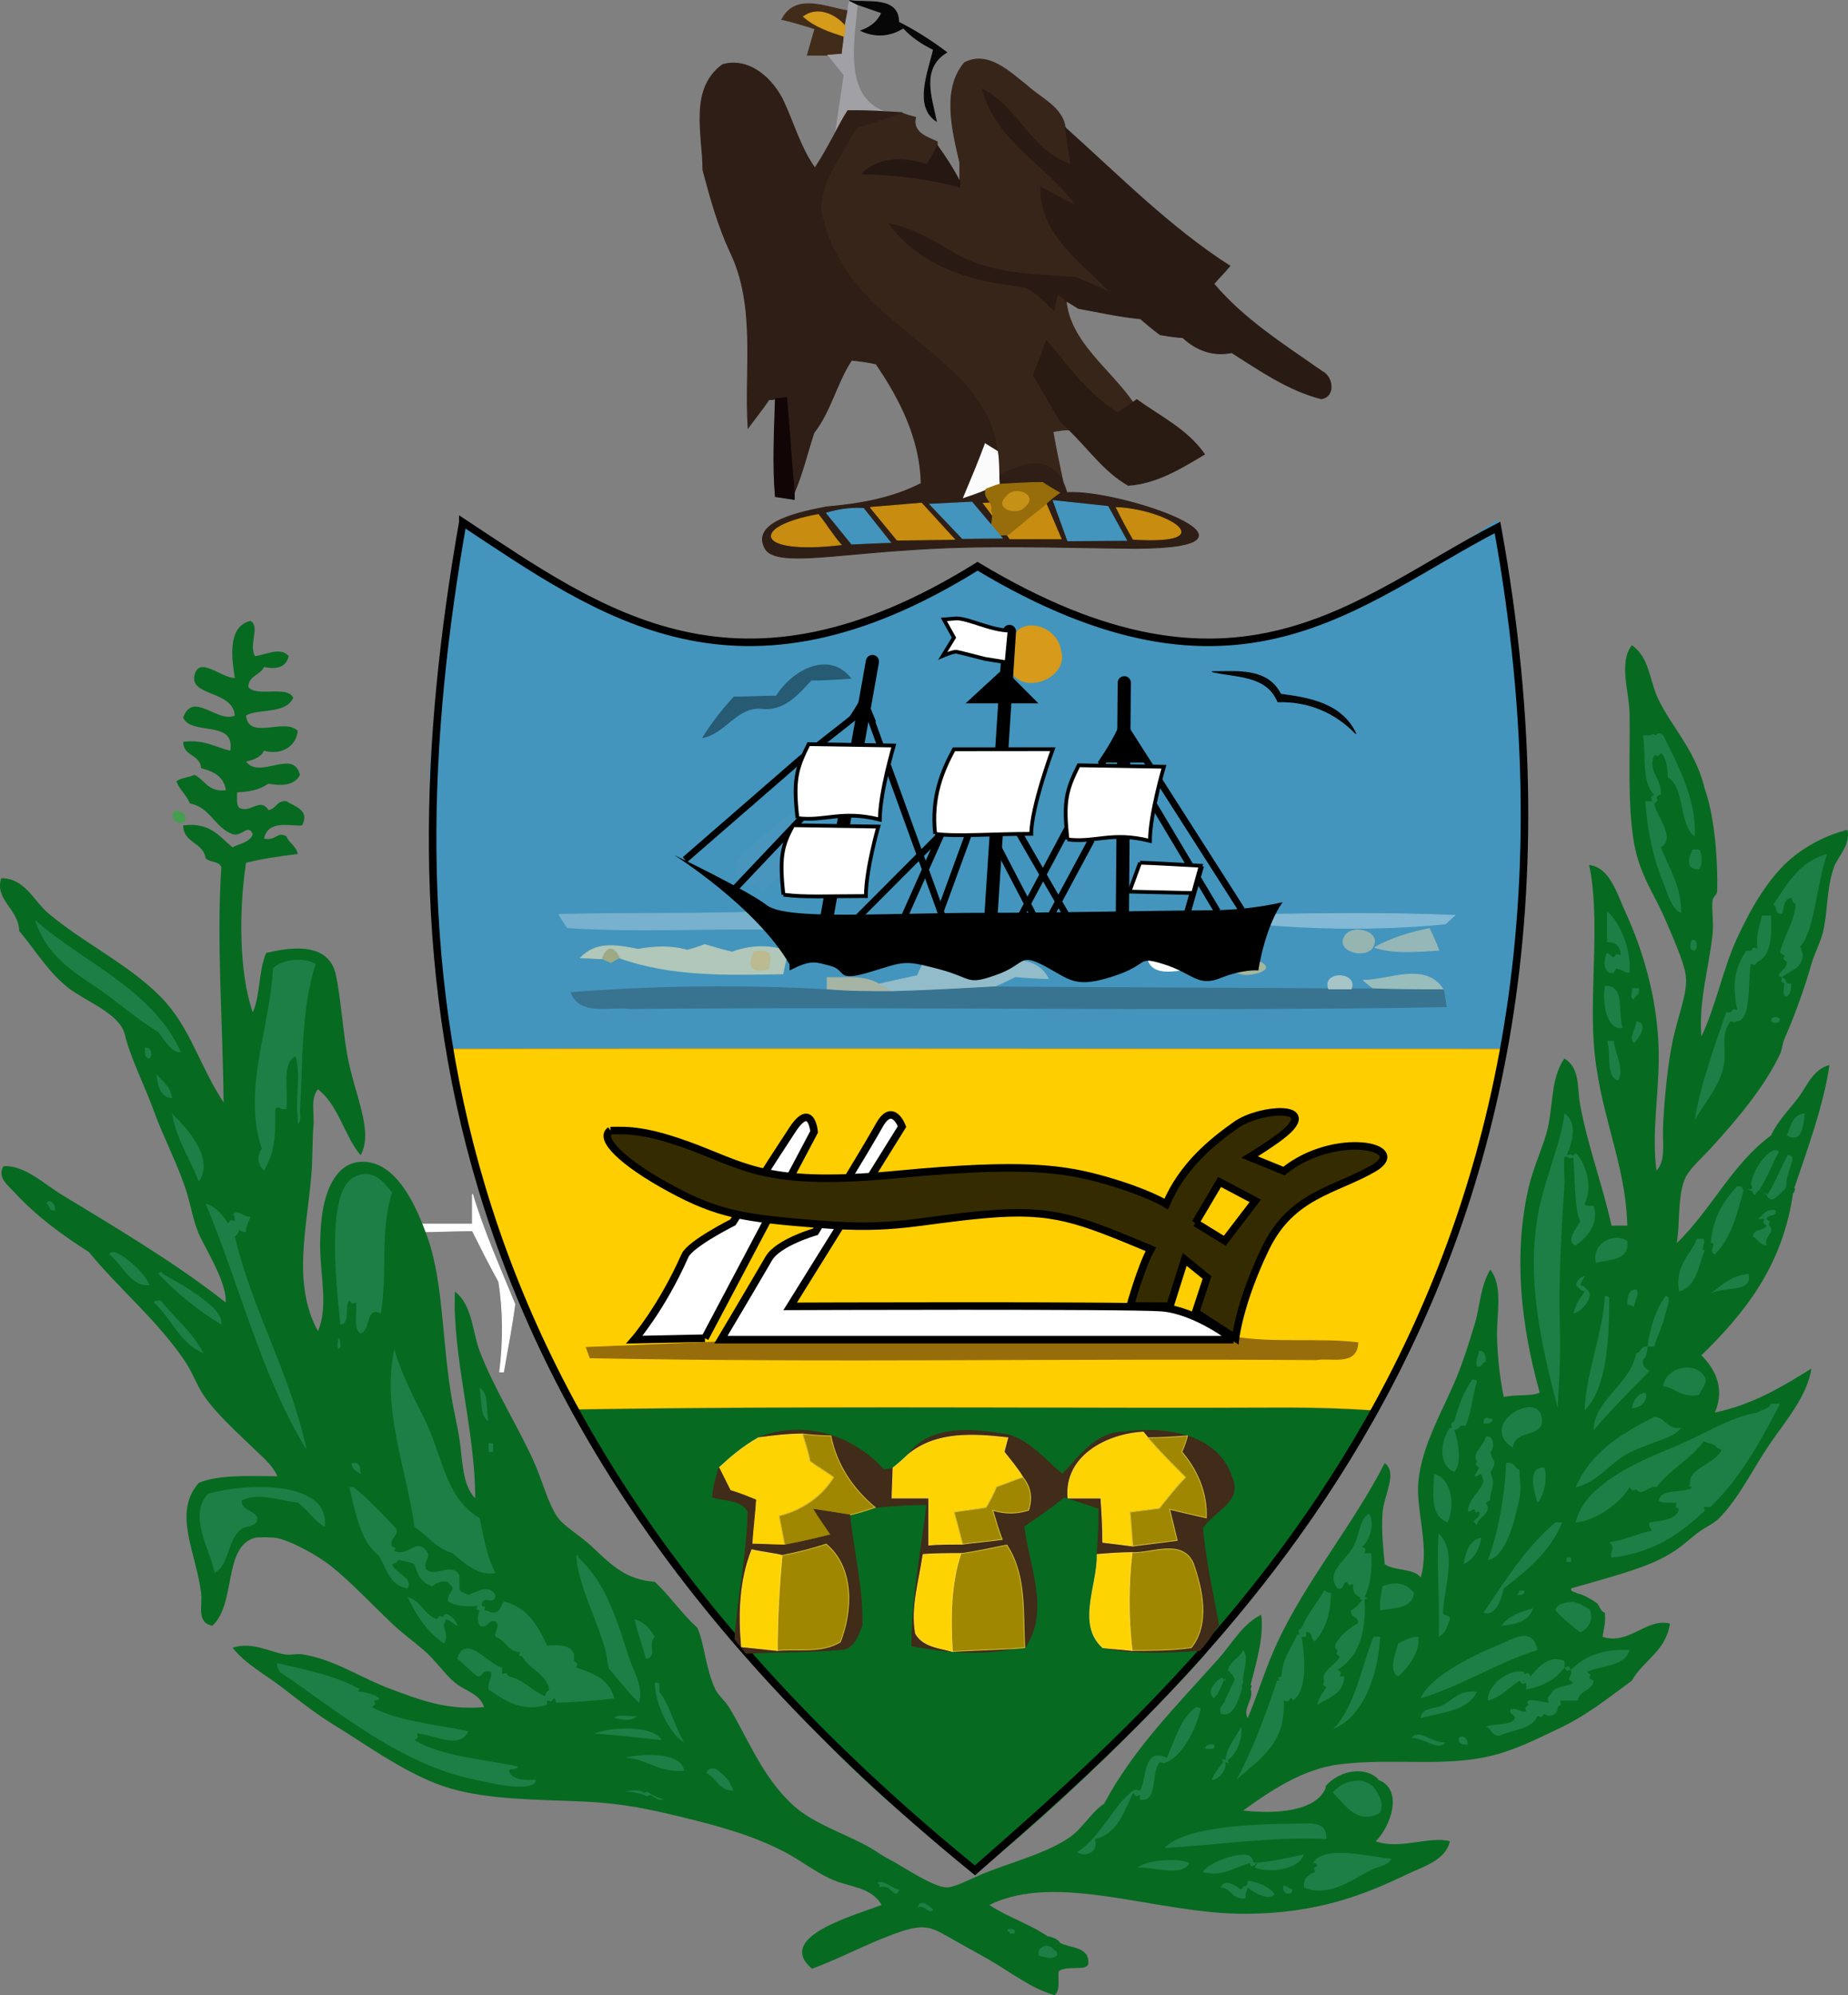 <?xml version="1.0" encoding="UTF-8" standalone="no"?>
<!-- Generator: Adobe Illustrator 12.0.0, SVG Export Plug-In . SVG Version: 6.00 Build 51448)  -->

<svg
   xmlns:dc="http://purl.org/dc/elements/1.1/"
   xmlns:cc="http://creativecommons.org/ns#"
   xmlns:rdf="http://www.w3.org/1999/02/22-rdf-syntax-ns#"
   xmlns:svg="http://www.w3.org/2000/svg"
   xmlns="http://www.w3.org/2000/svg"
   xmlns:sodipodi="http://sodipodi.sourceforge.net/DTD/sodipodi-0.dtd"
   xmlns:inkscape="http://www.inkscape.org/namespaces/inkscape"
   version="1.1"
   width="196.411"
   height="211.98"
   viewBox="0 0 196.411 211.98"
   overflow="visible"
   enable-background="new 0 0 292 292"
   xml:space="preserve"
   id="svg2"
   inkscape:version="0.47 r22583"
   sodipodi:docname="Flag_of_Malta.svg"
   style="overflow:visible"><rect x="0" y="0" width="196.411" height="211.98" fill="#808080" stroke="none"/><defs
   id="defs481"><inkscape:perspective
     sodipodi:type="inkscape:persp3d"
     inkscape:vp_x="0 : 146 : 1"
     inkscape:vp_y="0 : 1000 : 0"
     inkscape:vp_z="292 : 146 : 1"
     inkscape:persp3d-origin="146 : 97.333333 : 1"
     id="perspective485" /></defs><sodipodi:namedview
   pagecolor="#ffffff"
   bordercolor="#666666"
   borderopacity="1"
   objecttolerance="10"
   gridtolerance="10"
   guidetolerance="10"
   inkscape:pageopacity="0"
   inkscape:pageshadow="2"
   inkscape:window-width="1280"
   inkscape:window-height="1004"
   id="namedview479"
   showgrid="false"
   inkscape:zoom="3.2328768"
   inkscape:cx="98.144043"
   inkscape:cy="99.847219"
   inkscape:window-x="-8"
   inkscape:window-y="-8"
   inkscape:window-maximized="1"
   inkscape:current-layer="Layer_2" />
<g
   id="g4"
   transform="translate(-43.309,-40.602)">
	
	
	<g
   id="g12">
		<path
   id="path94"
   d="m 92.221,96.065 c 7.2,5.3 15.1,10.1 24,12 6.9,1.9 14.2,0.2 20.7,-2.1 3.6,-1.2 6.7,-3.6 10.101,-5.1 6.899,3.8 14.199,7.4 22.199,7.9 12.5,0.8 23.301,-6.3 33.301,-12.9 0.299,7.7 2.299,15.1 2.299,22.8 0.102,11.1 0.5,22.4 -1.5,33.399 -37.5,0 -75,-0.101 -112.599,0 -1,-9.799 -1.7,-19.601 -1.7,-29.399 0.599,-8.9 1.599,-17.8 3.199,-26.6 z"
   style="fill:#4395bd;stroke:#4395bd;stroke-width:0.094" />
		<path
   id="path230"
   d="m 90.721,152.064 c 37.6,-0.101 75.099,0 112.599,0 -0.299,1.801 -0.6,3.699 -1,5.5 -2.799,11.601 -7,22.801 -13.198,32.899 -2.899,-0.2 -5.899,-0.3 -8.899,-0.3 -25.201,0.1 -50.301,-0.2 -75.5,0.2 -4.2,-7.9 -8.1,-16.101 -10.6,-24.7 -1.302,-4.498 -2.102,-9.099 -3.402,-13.599 z"
   style="fill:#ffce00;stroke:#d69b1a;stroke-width:0.094;fill-opacity:1" />
		<g
   id="XMLID_3_">
			<path
   d="m 189.12,190.46 c -4.4,8.31 -15.8,23.31 -15.8,23.31 l -2,2.69 c 0,0 -11.03,12.47 -24.101,23 -9.1,-6.3 -17.1,-14.2 -24.1,-22.7 l -1.2,-1.49 c -6.3,-7.1 -11.3,-15.31 -16.4,-23.399 l -0.8,-1.5 c 7.96,-0.13 15.9,-0.19 23.84,-0.21 12.41,-0.04 24.81,0.02 37.22,0.03 4.81,0 9.62,0 14.439,-0.021 3.002,0 6.002,0.1 8.902,0.29 z"
   id="path17"
   style="fill:#076a21;fill-opacity:1" />
		</g>
	</g>
	<defs
   id="defs19">
		
		
			<inkscape:perspective
   id="perspective4191"
   sodipodi:type="inkscape:persp3d"
   inkscape:vp_y="0 : 1000 : 0"
   inkscape:vp_x="0 : 182.5 : 1"
   inkscape:vp_z="365 : 182.5 : 1"
   inkscape:persp3d-origin="182.5 : 121.66667 : 1">
			</inkscape:perspective>
		
			<inkscape:perspective
   id="perspective4711"
   sodipodi:type="inkscape:persp3d"
   inkscape:vp_y="0 : 1000 : 0"
   inkscape:vp_x="0 : 526.18109 : 1"
   inkscape:vp_z="744.09448 : 526.18109 : 1"
   inkscape:persp3d-origin="372.04724 : 350.78739 : 1">
			</inkscape:perspective>
	</defs>
	
	<path
   id="path42"
   d="m 126.421,42.665 c 1.4,-2.8 4.7,-1.3 7,-0.9 l -0.3,1.6 c -1,-1.2 -2.9,-2.1 -4.4,-1 1.2,1.1 2.8,1.6 4.3,2.1 0,0.5 -0.2,1.4 -0.2,1.9 -0.4,0 -1.1,0.1 -1.5,0.1 -0.5,0 -1.6,0 -2.2,0 0.2,-0.7 0.6,-2.1 0.8,-2.8 -0.9,-0.3 -2.6,-0.8 -3.5,-1 z"
   style="fill:#412b19;stroke:#412b19;stroke-width:0.094" />
	<path
   id="path44"
   d="m 133.421,41.765 c 0,-0.3 0.1,-0.8 0.2,-1.1 l 0.8,0.4 c -0.3,3.7 -1.6,9.8 2.9,11.4 -1.3,-0.1 -2.6,-0.1 -3.9,-0.1 -0.4,0.6 -1,1.7 -1.3,2.3 0.3,-2 0.6,-4 0.9,-6.1 -0.4,-0.5 -1.3,-1.6 -1.7,-2.1 0.4,0 1.1,-0.1 1.5,-0.1 0,-0.5 0.2,-1.4 0.2,-1.9 0,-0.3 0.1,-0.8 0.1,-1.1 l 0.3,-1.6 z"
   style="fill:#a1a0a5;stroke:#a1a0a5;stroke-width:0.094" />
	<path
   id="path46"
   d="m 133.621,40.665 c 1.8,0.3 5.2,-0.5 5.2,2.3 1.8,0.9 3.5,2 5.1,3.2 -2.8,1.7 -1.6,4.8 -1.1,7.3 -2.4,-1.6 -0.8,-5.3 -0.3,-7.6 -1.2,-0.6 -2.3,-1.3 -3.2,-2.3 -1.4,0.9 -3,1 -4.5,0.3 1.1,-0.4 1.8,-1 2.2,-1.9 -0.6,-0.2 -2,-0.7 -2.6,-0.9 l -0.8,-0.4 z"
   style="fill:#070707;stroke:#070707;stroke-width:0.094" />
	<path
   id="path48"
   d="m 128.721,42.365 c 1.5,-1.1 3.4,-0.2 4.4,1 0,0.3 -0.1,0.8 -0.1,1.1 -1.5,-0.5 -3.1,-1 -4.3,-2.1 z"
   style="fill:#d59b1a;stroke:#d59b1a;stroke-width:0.094" />
	<path
   id="path52"
   d="m 145.821,47.265 c 2.5,-1.3 4.8,1 6.6,2.4 1.5,1.4 3.8,2.3 4.101,4.5 0.199,1.3 0.399,2.6 0.601,3.9 -4.302,-1.4 -5.601,-6.1 -9.399,-8 1.399,5.5 6.899,8.1 10,12.4 -1.301,-0.6 -2.5,-1.3 -3.801,-2 -0.102,5.1 4.301,7.9 7.398,11.2 -1.299,-0.6 -2.5,-1.1 -3.698,-1.6 -4.5,-0.3 -9.302,-0.3 -13.3,-2.8 -2,-1.2 -4.1,-2.4 -6.5,-2.9 3.1,4.3 8.3,6 13.401,6.6 1.799,0 2.799,1.5 4.1,2.6 0.101,-0.5 0.301,-1.3 0.4,-1.7 0.299,0.2 0.699,0.5 0.899,0.7 0.399,4.4 4.698,7.3 7.101,10.8 -0.4,0.3 -1.201,0.8 -1.601,1.1 -3.101,-1.9 -5.302,-4.9 -7.601,-7.7 -0.399,1.2 -0.899,2.5 -1.399,3.7 1,1.6 1.899,3.3 2.899,4.9 0.199,0.2 0.699,0.6 0.899,0.9 -0.399,0 -1.3,0.1 -1.7,0.2 0.301,1.8 0.7,3.6 1.1,5.5 -0.6,-0.1 -1.698,-0.1 -2.198,-0.1 -1.601,0 -3.101,0.1 -4.601,0.2 -0.101,-1.2 0,-2.3 -0.201,-3.5 -0.799,-6.6 -7,-10.2 -11.599,-14.3 -3.5,-2.9 -6.5,-7 -7.2,-11.6 0.2,-3.2 2.4,-5.8 3.8,-8.5 1.6,-0.5 3.2,-1 4.8,-1.6 0.3,0.2 1.1,0.4 1.5,0.5 -0.4,1.6 1.2,2.1 2.3,2.6 v 0.4 c -0.3,0.7 -0.7,1.4 -1.1,2 -2.4,-0.7 -5,-0.9 -6.9,1 3.5,0.1 7,0.5 10.4,1.4 v -0.6 c 0,-0.5 0,-1.5 0,-2 -0.801,-3.4 -1.901,-7.8 0.499,-10.6 z"
   style="fill:#38251a;stroke:#38251a;stroke-width:0.094" />
	<path
   id="path54"
   d="m 120.121,47.465 c 2.9,-0.8 5.4,1.6 6.5,4 1.1,2.4 1.8,4.9 3.3,7 0.8,-1.2 1.5,-2.5 2.2,-3.8 0.3,-0.6 0.9,-1.7 1.3,-2.3 1.3,0 2.6,0 3.9,0.1 l 1.8,0.1 c -1.6,0.6 -3.2,1.1 -4.8,1.6 -1.4,2.7 -3.6,5.3 -3.8,8.5 0.7,4.6 3.7,8.7 7.2,11.6 4.6,4.1 10.8,7.7 11.599,14.3 -0.299,-0.2 -1,-0.6 -1.299,-0.8 -0.701,1.9 -1.5,3.8 -2.3,5.7 1.798,-0.77 9.024,-7.348 10.977,-0.52 5.599,-0.401 23.622,5.837 7.323,5.92 -8.541,-0.075 -16.367,-0.427 -24.601,0.2 -7.994,0.521 -13.783,1.676 -14.8,-0.2 -1.558,-2.874 4,-3.9 6.5,-4.4 3.5,-0.3 7,-0.9 10.1,-2.5 -0.1,-4.7 -2.2,-8.9 -4.8,-12.7 -0.9,-0.2 -1.7,-0.3 -2.6,-0.4 -1.6,2.4 -2.2,5.4 -4,7.7 -0.7,2.1 -1.2,4.3 -2.1,6.4 -0.3,-3.4 -0.5,-6.7 -0.8,-10.1 l -1.2,0.1 c -0.2,0.1 -0.5,0.1 -0.7,0.1 -0.5,0.8 -1.7,2.3 -2.2,3 -0.4,-6.2 0.9,-12.9 -1.9,-18.7 -1.3,-2.8 -2.1,-5.7 -2.9,-8.7 0.001,-3.7 -1.499,-8.6 2.101,-11.2 z"
   style="fill:#2e1e15;stroke:#2e1e15;stroke-width:0.094" />
	<path
   id="path56"
   d="m 147.721,50.065 c 3.801,1.9 5.1,6.6 9.4,8 -0.2,-1.3 -0.4,-2.6 -0.602,-3.9 5.701,5.1 11.102,10.6 17.5,14.7 -0.398,0.5 -1.299,1.4 -1.699,1.9 3.199,3.8 7.5,6.5 11.5,9.3 1.199,0.6 1.4,2.7 -0.1,2.9 -3.5,-0.9 -6.5,-3 -9.5,-4.9 -1.9,0.4 -3.701,-0.2 -5.201,-1.6 -0.6,0 -1.799,-0.2 -2.398,-0.3 -0.7,-0.5 -1.4,-1.1 -2.102,-1.7 -2.199,-0.2 -4.398,-0.7 -6.6,-1.1 l -1.3,-0.8 c -0.2,-0.2 -0.601,-0.5 -0.899,-0.7 -0.101,0.4 -0.301,1.2 -0.4,1.7 -1.301,-1.1 -2.301,-2.6 -4.1,-2.6 -5.101,-0.6 -10.301,-2.3 -13.401,-6.6 2.4,0.5 4.5,1.7 6.5,2.9 4,2.5 8.8,2.5 13.3,2.8 1.198,0.5 2.399,1 3.698,1.6 -3.1,-3.3 -7.5,-6.1 -7.398,-11.2 1.301,0.7 2.5,1.4 3.801,2 -3.099,-4.3 -8.599,-6.9 -9.999,-12.4 z"
   style="fill:#291b13;stroke:#291b13;stroke-width:0.094" />
	<path
   id="path60"
   d="m 141.821,58.065 c 0.4,-0.6 0.8,-1.3 1.1,-2 0.9,1.2 1.7,2.5 2.4,3.8 v 0.6 c -3.4,-0.9 -6.9,-1.3 -10.4,-1.4 1.9,-1.9 4.5,-1.7 6.9,-1 z"
   style="fill:#251812;stroke:#251812;stroke-width:0.094" />
	<path
   id="path66"
   d="m 154.521,76.765 c 2.299,2.8 4.5,5.8 7.601,7.7 0.399,-0.3 1.198,-0.8 1.601,-1.1 l 0.399,-0.3 c 2.5,1.8 5.399,3.2 7.198,5.8 -2.5,1.5 -5.1,3.1 -8.1,3.3 -2.6,-1.5 -4.199,-3.9 -6.3,-5.9 -0.2,-0.3 -0.7,-0.7 -0.899,-0.9 -1,-1.6 -1.899,-3.3 -2.899,-4.9 0.499,-1.2 0.999,-2.5 1.399,-3.7 z"
   style="fill:#291a12;stroke:#291a12;stroke-width:0.094" />
	<path
   id="path68"
   d="m 125.721,82.965 1.2,-0.1 c 0.3,3.4 0.5,6.7 0.8,10.1 v 0.7 l -2,-0.3 c -0.3,-3.4 -0.1,-6.9 0,-10.4 z"
   style="fill:#110505;stroke:#110505;stroke-width:0.094" />
	<path
   id="path72"
   d="m 148.021,87.765 c 0.299,0.2 1,0.6 1.299,0.8 0.201,1.2 0.102,2.3 0.201,3.5 -0.399,0.1 -1.101,0.4 -1.399,0.5 -0.601,0.3 -1.8,0.7 -2.4,0.9 0.799,-1.9 1.598,-3.8 2.299,-5.7 z"
   style="fill:#fbfbfb;stroke:#fbfbfb;stroke-width:0.094" />
	<path
   id="path82"
   d="m 135.814,94.518 5.437,-0.452 3.503,3.839 -6.093,0.083 -2.847,-3.47 z m 11.957,-0.438 6.572,-0.306 1.744,4.076 -5.496,-0.008 m 11.366,-3.309 c 5.219,0.193 11.494,3.943 1.793,3.361 -0.799,-1.4 -1.094,-1.961 -1.793,-3.361 z m -31.678,0.74 c 0.9,1.1 1.514,2.202 2.415,3.202 -9.138,1.064 -9.654,-1.897 -2.415,-3.202 z"
   style="fill:#c78c10;stroke:#c78c10;stroke-width:0.094" />
	<path
   id="path74"
   d="m 148.121,92.565 c 0.3,-0.1 1,-0.4 1.398,-0.5 1.5,-0.1 3,-0.2 4.602,-0.2 0.398,0.3 1.3,0.8 1.8,1.1 -0.601,0.4 -1.2,0.9 -1.7,1.4 -1.3,1 -2.5,2 -3.699,3 -0.399,0.1 -1.301,0.1 -1.701,0.2 -0.5,-0.5 0.265,-2.275 -0.137,-2.675 0.3,-1 -0.963,-1.325 -0.563,-2.325 z"
   style="fill:#976d0b;stroke:#976d0b;stroke-width:0.094" />
	<path
   id="path98"
   d="m 150.721,108.865 c 0.9,-3 4.9,-1.8 5.301,0.8 1,3 -4.301,5 -5.399,1.9 -0.002,-0.7 0.098,-2 0.098,-2.7 z"
   style="fill:#d79a1a;stroke:#d79a1a;stroke-width:0.094" />
	<path
   id="path110"
   d="m 125.821,114.565 c 1.6,-2.6 5.5,-4.9 7.9,-1.9 -1.4,0.1 -2.8,0.2 -4.2,0.2 -1.4,1.5 -2.9,3.3 -5.3,3 -2.6,-0.2 -3.8,2.6 -6.2,3.1 1,-1.6 2.1,-3 3.3,-4.3 1.5,0 3,-0.1 4.5,-0.1 z"
   style="fill:#275a73;stroke:#275a73;stroke-width:0.094" />
	<path
   id="path114"
   d="m 172.121,111.965 c 2.699,0 5.898,-0.4 7.3,2.4 3.101,0.4 6.5,1 8,4.2 -2.2,-2.3 -5.101,-3.5 -8.3,-3.4 -1.2,-2.9 -4.5,-2.6 -7,-3.2 z"
   style="fill:#070707;stroke:#070707;stroke-width:0.094" />
	<path
   id="path136"
   d="m 121.621,132.165 c 2.2,-2.4 4.8,-4.5 7.6,-6.2 0.2,1 0.6,2.9 0.8,3.9 -1.9,1.8 -3.8,3.6 -5.6,5.5 -0.8,-1 -3.6,-1.5 -2.8,-3.2 z"
   style="fill:#4895bd;stroke:#4895bd;stroke-width:0.094" />
	<path
   id="path174"
   d="m 102.721,137.765 c 7.3,-0.2 14.5,0 21.8,-0.3 0.8,0.6 1.5,1.3 2.2,1.9 -7.7,-0.2 -15.4,0.3 -23.1,-0.2 -0.2,-0.3 -0.7,-1 -0.9,-1.4 z"
   style="fill:#77b1cd;stroke:#77b1cd;stroke-width:0.094" />
	<path
   id="path176"
   d="m 177.121,137.765 c 6.898,-0.1 13.898,-0.2 20.8,0.1 l -1,0.9 c -6.2,0.6 -12.601,0.6 -18.8,0.1 l -1,-1.1 z"
   style="fill:#83b9d4;stroke:#83b9d4;stroke-width:0.094" />
	<path
   id="path184"
   d="m 186.32,139.965 c 0.9,-1.2 4,-0.3 2.801,1.4 -0.9,1.1 -4,0.2 -2.801,-1.4 z"
   style="fill:#96b5b1;stroke:#96b5b1;stroke-width:0.094" />
	<path
   id="path186"
   d="m 189.421,141.265 c 1.8,-1 3.8,-1.6 5.8,-2 0.301,0.6 0.801,1.7 1,2.3 -2.2,0.1 -4.6,0.4 -6.8,-0.3 z"
   style="fill:#96b7b7;stroke:#96b7b7;stroke-width:0.094" />
	<path
   id="path190"
   d="m 105.021,142.365 c 1.7,-1.8 4,-1.3 6.1,-0.9 1.7,-0.3 3.5,-0.4 5.2,0.1 0.5,-0.1 1.4,-0.4 1.9,-0.6 1,0.3 2,0.6 2.9,0.8 1.9,-0.7 3.9,-0.8 5.9,-0.1 -0.1,0.6 -0.4,1.8 -0.5,2.4 -5.8,0.1 -11.8,0.3 -17.4,-1.7 -0.6,-1.3 -1.3,-1.2 -1.8,0.1 -0.6,0 -1.7,-0.1 -2.3,-0.1 z"
   style="fill:#b0c7b9;stroke:#b0c7b9;stroke-width:0.094" />
	<path
   id="path192"
   d="m 107.321,142.465 c 0.5,-1.3 1.2,-1.4 1.8,-0.1 l -0.9,0.5 -0.9,-0.4 z"
   style="fill:#9eaa85;stroke:#9eaa85;stroke-width:0.094" />
	<path
   id="path194"
   d="m 123.421,141.765 c 1.6,-0.4 2.1,0.2 1.5,1.8 -1.6,0.4 -2.2,-0.2 -1.5,-1.8 z"
   style="fill:#bbba90;stroke:#bbba90;stroke-width:0.094" />
	<path
   id="path198"
   d="m 141.721,142.265 c 2.4,0.1 4.7,0.3 7,0.3 2.2,0 4.801,-0.3 6,2 -0.9,0 -2.6,-0.1 -3.5,-0.2 -0.6,0.3 -1.8,0.9 -2.4,1.1 -3.5,0.2 -7.099,0.4 -10.699,0.5 l -1.4,-0.8 c 1.3,-0.3 2.7,-0.6 4.1,-0.9 0.199,-0.5 0.699,-1.5 0.899,-2 z"
   style="fill:#92bcc9;stroke:#92bcc9;stroke-width:0.094" />
	<path
   id="path200"
   d="m 159.521,142.965 c 0.799,-0.8 3.299,-0.8 3.299,0.6 -0.799,0.7 -3.299,0.8 -3.299,-0.6 z"
   style="fill:#b4c9bf;stroke:#b4c9bf;stroke-width:0.094" />
	<path
   id="path202"
   d="m 165.32,142.565 0.601,-0.1 c 2.101,-0.2 4.3,-0.2 6.3,0.6 v 0.2 c -2.1,-0.2 -6.1,1.7 -6.901,-0.7 z"
   style="fill:#fdfefe;stroke:#fdfefe;stroke-width:0.094" />
	<path
   id="path204"
   d="m 172.221,143.065 c 1.6,-0.6 3.4,-0.5 5.1,-0.2 1.701,0.9 -1.5,1.5 -2.1,1.2 -0.699,-0.2 -2.3,-0.6 -3,-0.8 v -0.2 z"
   style="fill:#a6b69d;stroke:#a6b69d;stroke-width:0.094" />
	<path
   id="path206"
   d="m 188.221,144.765 c 2.7,0 6.6,-2 8.5,1 -2.5,0 -4.9,0 -7.4,-0.1 l -1.1,-0.9 z"
   style="fill:#99bcbc;stroke:#99bcbc;stroke-width:0.094" />
	<path
   id="path214"
   d="m 131.221,144.465 c 1.8,0.1 3.8,-0.3 5.5,0.7 l 1.4,0.8 c -2.3,0 -4.6,0 -6.9,-0.2 v -1.3 z"
   style="fill:#a6b4a4;stroke:#a6b4a4;stroke-width:0.094" />
	<path
   id="path216"
   d="m 138.121,145.965 c 3.6,-0.1 7.2,-0.3 10.699,-0.5 11.9,0.1 23.802,0.1 35.701,0.2 0.601,0 1.799,0 2.399,0 0.6,0 1.8,0 2.399,0 2.5,0.1 4.9,0.1 7.4,0.1 0.1,0.4 0.199,1.299 0.299,1.799 -28.898,0.5 -57.799,-0.101 -86.7,0.199 -2.2,-0.3 -5.3,0.801 -6.3,-1.7 9,-0.7 18.2,-0.8 27.2,-0.3 2.303,0.202 4.603,0.202 6.903,0.202 z"
   style="fill:#387390;stroke:#387390;stroke-width:0.094" />
	<path
   id="path218"
   d="m 184.521,145.665 c -0.701,-1.9 3.101,-1.8 2.399,0 -0.6,0 -1.799,0 -2.399,0 z"
   style="fill:#a7c5c7;stroke:#a7c5c7;stroke-width:0.094" />
	<path
   id="path262"
   d="m 93.521,167.465 c 1.2,4 2.9,7.801 4.5,11.7 -0.3,2.399 -0.8,4.8 -1.2,7.2 h -0.4 c 0.4,-3.2 0.4,-6.5 -0.1,-9.602 -1,-1.8 -1.9,-3.6 -2.8,-5.398 -1.8,0 -3.6,0.1 -5.3,0.1 v -0.8 c 1.8,0 3.6,0 5.3,0 0,-0.8 0,-2.399 0,-3.2 z"
   style="fill:#ffffff;stroke:#ffffff;stroke-width:0.094" />
	<path
   id="path272"
   d="m 172.421,182.266 c 0.5,0.101 1.601,0.301 2.101,0.399 4.299,0.7 8.799,0.101 13.101,0.601 -0.101,2.5 -2.899,1.5 -4.399,1.801 -25.801,-0.2 -51.5,0.3 -77.201,-0.2 l -0.4,-1.101 c 35.77,-1.42 10.834,-0.823 66.798,-1.5 z"
   style="fill:#976d0b;stroke:#976d0b;stroke-width:0.094" />
	<path
   id="path314"
   d="m 121.921,215.266 c 0.4,0.5 0.8,1 1.2,1.5 l -1.2,-1.5 z"
   style="fill:#2b2a2a;stroke:#2b2a2a;stroke-width:0.094" />
	
	
	
	
	
	
	<g
   id="g2598"
   transform="matrix(1.397,0,0,1.397,302.507,-145.974)">
		<path
   id="path2586"
   d="m -91.692,235.442 c 0,0 -2.835,-2.23 -5.471,-2.436 -2.635,-0.194 -28.26,-0.095 -28.26,-0.095 l 8.51,-13.675 c 0,0 -0.71,-1.92 -1.725,-0.105 -1.015,1.825 -4.865,8.105 -4.865,8.105 0,0 -2.835,0.81 -3.545,2.03 -2.04,3.49 -3.645,6.175 -3.645,6.175 l 39.001,0.001 m -40.215,-0.11 8.305,-15.695 c 0,0 -0.2,-2.329 -1.62,-0.206 -1.415,2.131 -4.56,7.091 -4.56,7.091 0,0 -3.24,1.625 -3.645,2.529 -1.785,4.025 -3.85,6.391 -3.85,6.391 l 5.37,-0.11"
   style="fill:#ffffff;stroke:#000000;stroke-width:0.573" />
		<path
   id="path227"
   d="m -139.102,219.541 c 1.22,0 2.585,-0.154 6.535,1.355 3.95,1.525 5.775,2.895 15.35,1.975 9.564,-0.91 12.61,-0.45 15.8,0.46 3.19,0.915 4.604,1.795 4.604,1.795 1.249,-2.943 3.546,-4.776 5.343,-6.036 1.758,-1.232 6.206,-1.557 3.722,0.596 -0.814,0.705 -2.719,1.869 -2.719,1.869 l 2.611,1.065 c 3.862,-3.114 9.688,-1.869 6.803,-0.2 -2.89,1.671 -6.23,1.976 -8.206,6.075 -1.98,4.101 -2.28,6.835 -2.28,6.835 l -3.04,-1.97 0.868,-2.645 -1.697,-1.378 -1.125,3.568 -3.021,-0.028 c 0,0 0.814,-2.947 1.574,-4.316 -5.469,-2.275 -7.392,-3.102 -12.556,-2.647 -5.165,0.45 -6.84,1.215 -12.616,0.755 -5.77,-0.449 -7.75,-0.755 -11.395,-2.735 -3.64,-1.976 -5.47,-3.799 -4.56,-4.404 m 44.521,7.023 2.227,1.367 2.321,-3.034 -2.714,-1.437 -1.834,3.104 z"
   style="fill:#352b00;stroke:#000000;stroke-width:0.573" />
	</g>
	<path
   id="path6170"
   d="m 162.801,113.143 -0.22,26.737 m -11.985,-32.188 -2.092,32.154 m -17.312,-1.785 4.841,-27.172"
   style="fill:none;stroke:#000000;stroke-width:1.4;stroke-linecap:round" />
	<g
   id="g2507"
   transform="translate(3.631252e-6,-0.8)">
		<path
   id="path168"
   d="m 127.23,144.508 c 2.255,-1.12 2.58,-0.955 4.355,-0.475 1.77,0.475 0.48,1.765 4.19,0.645 3.71,-1.125 3.55,-1.29 7.255,-0.325 3.71,0.97 2.905,1.78 6.13,0.645 3.221,-1.13 2.41,-2.42 5.16,-0.965 2.734,1.455 3.221,2.41 7.25,1.12 4.029,-1.285 2.42,-2.255 5.484,-1.285 3.061,0.975 3.545,2.42 5.965,1.455 2.42,-0.97 4.03,-0.815 4.03,-0.815 0,0 0.646,-4.51 2.58,-7.255 0,0 -3.211,0.83 -7.42,0.86 -6.726,0.05 -16.819,0.275 -23.86,0.275 -11.45,0 -21.45,0.8 -23.544,-0.81 -2.095,-1.61 -9.835,-5.325 -9.835,-5.325 0,0 8.705,5.49 12.255,11.615" />
		<path
   id="path2492"
   d="m 145.936,116.133 h 7.74 l -3.711,-3.71 -4.029,3.71" />
		<path
   id="path177"
   d="m 159.965,122.423 c 0,0 1.932,-2.735 2.416,-4.36 0.484,-1.6 1.449,2.91 2.744,4.36 h -5.16" />
		<path
   id="path2495"
   d="m 132.875,118.554 c 1.125,-1.445 2.255,-3.545 2.255,-3.545 l 1.29,3.055 -3.065,-0.155" />
		<path
   id="path271"
   d="m 116.105,132.743 12.255,-10.645 6.11,-4.801 m 16.139,-8.899 0,0 m -29.184,27.41 12.8,-13.517 m 1.309,-5.408 8.041,22.183 m -4.25,-0.032 4.03,-9.035 -9.577,9.597 m 9.417,-1.207 3.06,-8.38 m 3.065,1.289 4.029,7.735 m -1.774,-9.189 5.485,9.51 m 3.733,-17.494 -9.186,17.269 m 7.713,-8.486 -4.68,8.71 m 11.191,-12.623 6.869,11.493 m -9.69,-19.367 12.271,19.207 m -4.355,-4.674 -1.609,5.645"
   style="fill:none;stroke:#000000;stroke-width:0.705" />
		<path
   id="path2497"
   d="m 128.061,128.328 c -0.445,-4.005 -0.15,-5.195 1.19,-7.86 l 9.055,0.145 c 0,0 -1.485,5.04 -1.485,7.87 -4.095,-1.025 -5.796,0.216 -8.76,-0.155 m 28.705,2.266 c -0.449,-4.01 -0.149,-5.205 1.186,-7.88 l 9.061,0.155 c 0,0 -1.484,5.05 -1.484,7.875 -4.099,-1.025 -5.802,0.225 -8.763,-0.15 m -30.191,5.869 c -0.445,-4.015 -0.145,-5.195 1.03,-7.38 l 9.055,0.145 c 0,0 -1.32,4.56 -1.32,7.38 -4.16,0 -6.39,0.15 -8.765,-0.145 m 16.125,-6.455 c -0.445,-4.005 0.82,-6.805 1.995,-8.995 l 10.51,-0.01 c 0,0 -2.289,6.175 -2.289,8.995 -4.16,0 -7.841,0.315 -10.216,0.01 m 21.777,3.055 c 0.81,0 6.449,0.325 6.449,0.325 l -0.805,2.9 -6.771,-0.155 1.127,-3.07 m -14.186,-21.285 0.318,-3.38 c -1.935,0 -4.354,-1.29 -5.645,-1.29 l -1.34,0.11 1.075,1.93 -1.185,1.935 c 0,0 1.13,-0.48 1.45,-0.43 0.325,0.05 3.01,0.75 3.01,0.75 l 2.317,0.375"
   style="fill:#ffffff;stroke:#000000;stroke-width:0.4" />
	</g>
	<path
   id="path80"
   d="m 131.146,95.106 c 1.112,-0.29 2.173,-0.563 3.937,-0.483 l 2.865,3.612 c -0.5,0 -4.117,0.17 -4.117,0.17 l -2.685,-3.299 z m 24.102,-1.313 5.818,0.62 1.975,3.602 -6.249,0.042 -1.544,-4.264 z m -13.111,0.386 4.468,-0.225 3.215,3.816 c -0.5,0 -4.227,0.041 -4.227,0.041 l -3.456,-3.632 z"
   style="fill:#4395bd;stroke:#4395bd;stroke-width:0.094" />
	<path
   id="path76"
   d="m 150.336,93.321 c 0.699,-1.1 3.398,-0.2 1.898,1.1 -0.798,1 -3.398,0.2 -1.898,-1.1 z"
   style="fill:#c69117;stroke:#c69117;stroke-width:0.094" />
	
	
	<path
   id="path5236"
   d="m 92.496,96.094 c -8.038,45.775 -4.701,95.135 54.436,143.235 22.832,-20.129 70.56,-60.146 55.533,-142.686 -15.109,7.81 -27.576,20.759 -55.26,4.124 -25.504,15.887 -39.894,5.098 -54.709,-4.673 z"
   style="fill:none;stroke:#000000;stroke-width:0.8" />
</g>
<g
   id="Layer_2"
   transform="translate(-43.309,-40.602)">
	<path
   clip-rule="evenodd"
   d="m 63.015,127.837 c 0.196,-0.893 -0.508,-0.904 -0.955,-1.168 -1.006,0.55 0.045,1.927 0.955,1.168 z"
   id="path83"
   style="fill:#469d4f;fill-rule:evenodd" />
	<path
   clip-rule="evenodd"
   d="m 225.095,162.646 c 2.678,-2.92 5.729,-6.492 7.4,-10.045 0.239,-0.508 0.221,-1.047 0.479,-1.636 1.102,-2.515 2.092,-5.265 2.863,-7.942 0.319,-1.107 0.922,-2.219 1.193,-3.272 0.566,-2.196 0.355,-4.555 1.194,-7.008 0.352,-1.031 1.815,-2.374 1.433,-3.971 -2.277,0.566 -4.401,1.711 -5.969,3.037 -2.432,2.058 -4.275,5.282 -5.729,8.411 -1.534,3.301 -2.228,7.125 -3.818,10.511 -0.323,-3.866 0.868,-7.543 1.193,-10.98 0.12,-1.275 -0.136,-2.672 0,-3.503 0.065,-0.402 0.466,-0.558 0.478,-0.935 0.104,-3.467 -0.318,-7.917 -1.193,-10.512 -0.195,-0.575 -0.298,-1.114 -0.478,-1.636 -1.16,-3.369 -3.154,-5.405 -4.536,-8.176 -1.019,-2.044 -0.91,-4.48 -2.865,-5.841 -1.411,1.912 -0.29,4.823 -0.237,7.243 0.092,4.136 -0.262,9.56 0.476,13.783 0.602,3.441 2.211,5.497 3.343,8.176 0.709,1.678 1.941,4.38 2.148,5.84 0.271,1.907 -0.875,4.419 -1.432,7.241 -0.521,2.643 -0.807,5.829 -0.955,8.411 -0.133,2.298 0.332,3.977 -0.717,5.14 -0.508,-3.836 0.195,-7.81 0.239,-11.681 0.067,-5.946 -1.53,-11.416 -3.581,-15.886 -0.887,-1.932 -1.633,-4.67 -3.818,-4.906 1.175,5.549 0.099,12.708 0.478,18.689 0.477,7.54 3.397,12.705 3.58,19.624 h -1.671 c -1.007,-4.464 -2.537,-8.481 -3.343,-12.85 -0.321,-1.749 0.021,-3.894 -1.67,-4.906 -1.535,2.165 -1.142,5.235 -1.91,7.944 -0.522,1.84 -1.416,3.68 -1.91,5.839 -1.668,7.305 -0.731,14.785 1.194,21.726 -1.003,0.421 -2.707,0.154 -3.819,0.468 -0.402,-1.972 -0.654,-4.104 -0.716,-6.308 -0.071,-2.501 0.688,-5.433 -0.717,-7.241 -1.09,1.82 -1.085,3.945 -1.671,5.84 -0.568,1.842 -1.149,3.761 -1.909,5.606 -1.443,3.508 -3.636,7.067 -4.058,10.98 -0.328,3.033 1.235,7.059 0.239,10.278 -0.74,-0.99 -2.812,-0.677 -3.82,-1.401 -0.148,-1.51 -0.364,-3.443 -0.239,-5.372 0.133,-2.036 1.652,-4.297 0.239,-5.374 -3.44,6.704 -8.364,12.489 -11.458,19.155 -1.214,2.618 -1.959,5.207 -3.103,7.943 -0.579,-1.041 0.71,-2.016 0.305,-3.083 l 0.128,-0.376 -0.135,-0.046 c 0.572,-2.24 1.464,-5.172 1.133,-7.475 -2.024,1.002 -3.115,3.082 -4.535,4.673 -4.383,4.91 -9.01,9.499 -12.174,15.418 -1.368,0.897 -2.215,2.537 -3.58,3.504 -2.351,1.664 -5.876,2.592 -8.832,3.737 -1.523,0.591 -3.399,1.644 -4.296,1.636 -1.486,-0.013 -4.743,-2.295 -6.206,-3.036 -0.707,-0.358 -1.287,-0.816 -1.911,-1.17 -2.684,-1.52 -5.955,-2.51 -8.115,-4.438 -3.395,-3.029 -4.984,-7.378 -6.922,-10.513 -0.436,-0.703 -1.113,-1.226 -1.433,-1.868 -0.991,-1.999 -1.195,-4.925 -1.91,-6.543 -1.649,-1.499 -2.915,-3.374 -4.535,-4.904 -3.069,-0.212 -4.61,-1.778 -6.684,-3.738 -1.232,-1.165 -2.876,-2.093 -3.581,-3.037 -1.08,-1.443 -1.673,-3.979 -2.625,-6.073 -1.748,-3.839 -4.271,-7.823 -5.729,-11.681 -0.805,-2.127 -0.752,-4.85 -2.626,-6.308 -0.297,6.873 2.193,14.875 2.148,21.959 -1.388,-1.457 -1.3,-3.888 -1.671,-6.307 -0.182,-1.188 -0.481,-2.48 -0.716,-3.737 -1.125,-6.043 -0.95,-12.758 -2.625,-17.521 -1.162,-3.304 -3.309,-8.385 -7.161,-8.178 -2.289,0.125 -3.337,2.344 -3.82,4.206 -0.335,1.296 -0.498,3.294 -0.478,4.905 0.041,3.101 0.864,6.429 -0.238,8.877 -2.702,-4.932 -1.221,-10.717 -0.716,-16.353 0.177,-1.978 0.115,-4.146 0.239,-5.373 0.139,-1.377 -0.356,-2.947 0.477,-3.971 2.188,1.674 2.776,4.914 4.536,7.008 1.437,-2.549 -0.688,-6.497 -1.433,-10.745 -0.436,-2.494 -0.701,-6.132 -1.193,-8.411 -0.703,-3.253 -4.165,-3.126 -7.4,-2.336 -0.814,1.772 -0.625,4.526 -1.432,6.308 -0.797,-2.278 -1.104,-5.03 -1.193,-7.476 -0.105,-2.869 0.079,-5.781 0.477,-8.41 1.705,-0.436 3.583,-0.698 5.491,-0.935 -0.164,-0.854 -0.905,-1.14 -1.195,-1.869 -0.999,-0.589 -1.064,0.506 -2.387,0.233 0.458,-2.008 2.603,-1.317 4.058,-1.401 0.798,-1.653 -0.726,-1.971 -1.671,-2.57 -1.069,-0.113 -1.065,0.826 -1.909,0.935 -0.93,-1.398 -1.89,0.395 -3.103,-0.234 -0.329,-0.301 -0.237,-1.014 -0.239,-1.635 1.209,-0.08 2.289,-0.212 3.341,-0.935 1.374,0.278 2.809,0.186 3.343,-0.934 -0.695,-2.835 -4.253,0.521 -5.729,-1.403 0.819,-0.209 1.59,-0.469 1.909,-1.167 1.739,0.507 3.421,-0.363 3.582,-2.103 -1.414,-1.431 -5.238,1.055 -5.491,-1.635 1.371,-0.773 4.17,-0.087 5.013,-1.87 -0.579,-1.381 -3.952,-0.027 -4.774,-1.168 0.045,-1.201 1.274,-1.245 1.67,-2.102 1.285,0.249 2.324,0.081 2.626,-1.168 -0.886,-1.033 -2.451,-0.122 -3.581,0 -0.709,-1.207 0.572,-3.152 -0.478,-3.738 -2.627,0.596 -1.909,4.436 -1.671,6.074 -1.523,-0.046 -3.852,-2.442 -4.296,-0.234 -0.435,2.164 4.121,1.579 4.296,4.206 -1.775,0.876 -4.465,-2.69 -5.489,0.233 0.867,1.954 5.547,0.177 5.012,3.504 -1.628,-0.353 -2.729,-1.222 -5.012,-0.935 0.006,1.551 1.827,1.327 1.909,2.803 1.333,0.331 2.433,0.889 2.625,2.336 -1.897,0.223 -2.214,-1.104 -3.341,-1.635 -0.573,0.294 -1.443,0.3 -1.91,0.7 0.344,0.909 1.073,1.442 1.432,2.336 2.19,0.427 2.629,2.566 4.536,3.271 1.034,0.29 1.652,-1.167 2.148,0 -0.295,0.879 -1.387,0.979 -2.148,1.401 -1.396,-1.126 -2.335,-2.698 -5.251,-2.335 0.031,1.915 2.162,1.776 2.387,3.503 0.428,0.438 1.465,0.28 1.67,0.934 -0.535,8.086 0.191,17.166 0.239,24.996 -2.637,-4.021 -3.517,-7.991 -6.684,-11.212 -3.451,-3.512 -8.134,-5.664 -11.935,-8.877 -1.603,-1.356 -2.47,-3.709 -5.012,-3.738 -0.74,2.314 1.871,3.284 1.909,5.607 1.771,2.104 3.06,4.363 5.251,6.073 1.789,1.396 5.429,2.708 5.967,4.906 0.641,2.621 2.051,5.287 3.103,8.176 1.029,2.825 2.46,5.514 3.342,8.177 0.646,1.952 0.815,3.682 1.671,5.374 0.973,1.922 2.702,4.806 2.625,6.774 -5.34,-4.198 -11.521,-7.86 -17.425,-11.447 -1.915,-1.164 -4.006,-3.188 -6.206,-3.037 -0.706,1.221 0.509,2.053 1.193,2.804 2.266,2.488 5.157,4.59 7.877,6.308 3.243,3.966 7.371,7.332 10.264,11.681 0.798,1.199 1.208,2.474 1.909,3.505 1.394,2.046 3.546,3.941 5.252,5.605 0.93,0.908 2.04,1.762 2.625,3.037 -3.038,-0.014 -6.228,-0.177 -8.354,0.7 -2.805,3.164 -0.322,7.313 0.239,11.681 0.179,1.394 -0.546,3.135 1.193,3.505 2.554,-2.272 1.116,-8.409 4.536,-9.345 0.322,-0.089 1.837,-0.046 2.148,0 1.488,0.217 4.399,1.794 5.968,3.037 1.939,1.537 4.218,3.95 6.445,6.073 1.077,1.028 2.273,1.891 3.342,2.805 1.25,1.068 2.163,2.435 3.102,3.27 1.345,1.196 2.789,1.253 3.343,2.804 -4.023,0.37 -6.96,-0.827 -9.787,-1.868 -3.469,-1.28 -6.086,-3.204 -9.549,-3.738 -0.641,-0.099 -1.242,0.125 -1.91,0 -1.699,-0.32 -3.439,-1.363 -5.49,-0.701 1.379,1.739 3.452,2.822 5.25,4.205 1.765,1.356 3.532,2.766 5.491,3.972 3.696,2.273 8.157,5.545 12.414,6.773 4.209,1.217 9.096,1.164 14.322,1.403 4.092,0.186 7.084,0.867 10.264,1.635 4.158,1.004 7.737,2.032 10.981,3.737 1.602,0.844 3.094,2.012 4.774,2.805 1.964,0.927 4.38,0.83 5.489,2.803 -3.029,1.15 -11.368,3.415 -7.399,6.774 3.016,-1.108 5.841,-2.653 8.833,-3.737 3.497,-1.269 3.949,-0.584 6.684,0.934 1.216,0.675 2.411,1.328 3.341,1.869 2.425,1.407 4.439,3.035 6.923,3.738 0.739,-0.55 0.253,-2.081 0.478,-2.57 0.958,-0.606 2.808,0.02 3.104,-0.699 0.186,-1.947 -1.905,-1.666 -3.048,-2.313 l 0.032,-0.024 c -0.272,-0.358 -0.66,-0.479 -0.972,-0.577 -0.089,-0.027 -0.172,-0.054 -0.245,-0.083 l -0.023,0.06 c -1.879,-1.323 -4.332,-2.084 -6.248,-3.371 7.254,-3.598 17.79,0.972 27.213,0.935 7.514,-0.029 12.541,-1.96 17.186,-4.205 1.629,-0.787 4.104,-1.456 4.536,-3.505 -2.144,-0.59 -5.371,0.949 -7.877,0 1.45,-1.388 3.113,-5.456 0.239,-6.541 l -0.31,0.305 0.348,-0.359 c -0.631,-0.609 -1.479,-0.897 -2.454,-0.833 -1.214,0.08 -2.465,0.719 -3.188,1.627 l 0.072,0.058 c -0.954,2.634 -5.55,2.877 -8.791,2.475 2.702,-1.954 6.275,-4.424 10.264,-4.906 5.772,-0.698 11.196,0.338 16.232,-0.935 2.674,-0.676 4.915,-1.869 6.923,-2.804 3.101,-1.444 5.366,-3.304 7.876,-5.14 1.209,-2.166 3.643,-3.134 4.06,-6.074 -2.456,-0.648 -4.404,2.348 -7.162,1.402 0.118,-0.818 0.355,-1.521 0.238,-2.57 -0.606,-0.151 -0.509,-0.99 -1.11,-1.146 l 0.02,-0.034 -0.252,-0.152 c -0.467,-0.284 -0.994,-0.592 -1.61,-0.715 -0.203,-0.18 -0.686,-0.085 -0.628,-0.521 3.499,-1.021 7.369,-1.986 9.788,-3.271 1.748,-0.93 2.237,-1.509 3.581,-2.57 0.771,-0.608 1.793,-1.02 2.386,-1.635 2.143,-2.219 3.487,-5.096 5.252,-7.709 1.773,-2.625 4.03,-5.104 4.535,-8.176 -3.07,1.899 -6.14,3.803 -10.264,4.672 1.122,-2.593 -0.03,-4.682 -1.432,-6.074 4.563,-4.47 8.627,-9.43 9.746,-17.27 l 0.076,0.025 0.158,-0.466 -0.116,-0.039 c 1.399,-4.107 3.167,-8.978 3.742,-13.087 -1.748,0.414 -2.438,2.326 -3.343,3.503 -1.021,1.329 -2.176,2.472 -2.865,3.972 -4.142,3.031 -6.37,7.938 -10.025,11.447 0.388,-2.003 0.04,-5.14 0.955,-7.009 0.472,-0.959 1.767,-2.096 2.627,-3.034 z"
   id="path85"
   style="fill:#076a21;fill-rule:evenodd;fill-opacity:1" />
	<polygon
   clip-rule="evenodd"
   points="175.882,219.53 175.883,219.531 175.88,219.53 "
   id="polygon87"
   style="fill:#1d7f45;fill-rule:evenodd;fill-opacity:1" />
	<path
   clip-rule="evenodd"
   d="m 154.512,247.296 c 0.06,0.021 0.119,0.042 0.177,0.061 0.212,0.066 0.395,0.124 0.474,0.229 l 0.018,-0.014 c 0.109,0.311 0.607,0.239 0.452,0.81 -0.47,0.463 -1.363,0.149 -1.909,0 -0.174,-0.789 0.354,-0.891 0.788,-1.086 z"
   id="path89"
   style="fill:#1d7f45;fill-rule:evenodd;fill-opacity:1" />
	<path
   clip-rule="evenodd"
   d="m 184.993,231.009 c 0.554,-0.664 1.515,-1.147 2.424,-1.207 0.479,-0.031 1.16,0.039 1.693,0.554 l 0.05,-0.052 c 0.61,0.807 1.279,1.688 0.846,2.892 -2.425,1.41 -3.802,-0.922 -5.013,-2.102 v -0.085 z"
   id="path91"
   style="fill:#1d7f45;fill-rule:evenodd;fill-opacity:1" />
	<path
   clip-rule="evenodd"
   d="m 172.342,221.048 c -0.83,-0.588 -0.012,-1.771 0.846,-2.203 l 0.005,0.005 c 0.067,0.07 0.152,0.16 0.227,0.244 0.044,-0.093 0.084,-0.184 0.129,-0.275 l -0.008,0.423 c -0.017,-0.03 -0.068,-0.089 -0.121,-0.147 -0.085,0.179 -0.171,0.359 -0.251,0.535 -0.16,0.348 -0.313,0.675 -0.48,1.001 -0.172,0.084 -0.262,0.249 -0.347,0.417 z"
   id="path93"
   style="fill:#1d7f45;fill-rule:evenodd;fill-opacity:1" />
	<path
   clip-rule="evenodd"
   d="m 175.424,219.377 -0.016,-0.006 c -10e-4,0.002 -10e-4,0.002 -10e-4,0.002 l -0.156,0.461 0.115,0.04 c -0.431,1.271 -0.927,3.299 -2.308,2.81 -0.253,-0.919 0.416,-0.938 0.489,-1.538 0.19,-0.365 0.362,-0.738 0.528,-1.1 0.119,-0.259 0.242,-0.527 0.369,-0.786 l 0.1,-0.203 -0.086,-0.208 c -0.085,-0.208 -0.272,-0.41 -0.549,-0.694 l -0.09,-0.093 c 0.247,-1.007 1.237,-1.285 1.625,-2.152 0.689,0.972 -0.105,2.22 -0.02,3.467 z"
   id="path95"
   style="fill:#1d7f45;fill-rule:evenodd;fill-opacity:1" />
	<path
   clip-rule="evenodd"
   d="m 210.602,210.784 -0.006,0.054 c 0.494,0.057 0.942,0.33 1.417,0.619 l 0.251,0.152 c 0.499,1.094 -0.179,2.073 -1.014,2.431 -0.914,-0.74 -1.842,-1.467 -2.625,-2.337 0.161,-0.793 1.087,-0.837 1.977,-0.919 z"
   id="path97"
   style="fill:#1d7f45;fill-rule:evenodd;fill-opacity:1" />
	<path
   clip-rule="evenodd"
   d="m 233.314,163.343 c 1.233,-0.051 -0.257,1.794 -0.144,3.24 l -0.119,0.354 c -0.577,0.4 -1.467,1.845 -1.988,0.614 l -0.31,-0.304 0.42,0.271 c 0.511,-0.792 0.905,-1.638 1.286,-2.455 0.268,-0.573 0.545,-1.162 0.855,-1.72 z"
   id="path99"
   style="fill:#1d7f45;fill-rule:evenodd;fill-opacity:1" />
	<path
   clip-rule="evenodd"
   d="m 229.443,166.39 -0.032,0.007 c 0.186,-1.594 2.163,-4.273 2.971,-3.426 -0.302,0.553 -0.572,1.118 -0.828,1.67 -0.384,0.823 -0.746,1.601 -1.22,2.336 l 0.024,0.016 c -0.214,0.137 -0.391,0.311 -0.489,0.559 -0.314,-0.002 -0.217,-0.409 -0.478,-0.467 l -0.357,-0.117 0.499,-0.031 c -0.013,-0.2 -0.054,-0.384 -0.09,-0.547 z"
   id="path101"
   style="fill:#1d7f45;fill-rule:evenodd;fill-opacity:1" />
	<path
   clip-rule="evenodd"
   d="m 227.96,166.616 c 0.229,-0.007 0.388,0.057 0.531,0.133 0.018,0.085 0.039,0.173 0.044,0.249 l 0.103,-0.007 c -0.699,2.605 -1.362,5.244 -3.064,6.867 -0.222,-0.002 -0.242,-0.201 -0.323,-0.341 0.022,-0.093 0.046,-0.187 0.064,-0.274 0.038,-0.175 0.073,-0.341 0.131,-0.494 l -0.318,-0.118 c 0.239,-2.567 1.238,-4.304 2.832,-6.015 z"
   id="path103"
   style="fill:#1d7f45;fill-rule:evenodd;fill-opacity:1" />
	<path
   clip-rule="evenodd"
   d="m 223.664,172.224 h 0.716 c 0.031,0.108 0.033,0.246 0.075,0.346 -0.048,0.159 -0.086,0.314 -0.118,0.465 -0.025,0.119 -0.05,0.231 -0.08,0.339 l 0.243,0.068 c -0.706,1.668 -0.859,3.878 -2.747,4.389 -0.427,-2.911 1.211,-3.801 1.911,-5.607 z"
   id="path105"
   style="fill:#1d7f45;fill-rule:evenodd;fill-opacity:1" />
	<g
   id="g107">
		<path
   id="path240"
   d="m 170.82,215.965 c -3.399,0.2 -6.899,0.4 -10.301,-0.3 0.801,0.101 2.301,0.2 3.102,0.3 2.1,0 4.199,0 6.3,-0.3 2,-2.5 1.2,-6.2 0.2,-9 -1.2,-2.601 -4.4,-1 -6.5,-1.101 -1.2,0 -2.5,0.101 -3.7,0.199 0.101,-1.6 0.2,-3.199 0.2,-4.898 -1.2,-0.4 -2.4,-0.801 -3.7,-1.2 -1.399,1.101 -2.8,2.101 -4.3,3.101 0.5,4.199 2.8,9 0.1,12.899 -0.199,-3.7 0.2,-7.7 -1.9,-10.899 -1.6,0.301 -3.198,0.699 -4.898,0.899 -1.3,0 -2.699,0 -4,0.101 -0.4,2.801 -1.3,5.601 -0.8,8.399 0.8,1.399 2.5,1.5 3.899,1.899 2.201,-0.101 4.301,-0.199 6.5,-0.301 -3.6,0.7 -7.199,0.4 -10.799,-0.3 0,-5.101 1,-10 1.6,-15 -1.801,0 -3.6,0.101 -5.5,0.3 -2.301,-1.898 -4.1,-4.5 -4.7,-7.6 -0.7,0 -2.2,-0.1 -3,-0.2 -1.601,0 -3.2,0.2 -4.7,0.399 4.7,-1.899 10,-0.299 13.301,3.4 0.199,0 0.799,-0.101 1,-0.199 0,0.799 -0.101,2.398 -0.101,3.199 1.3,0 2.601,0 3.899,0 0,1.699 0,3.301 0,5 0.9,-0.101 2.701,-0.101 3.601,-0.101 1.399,-0.2 2.8,-0.3 4.2,-0.5 -0.399,-1 -0.699,-2.101 -1,-3.101 1.301,0.399 2.5,0.399 3.801,0 0.398,-1.199 0.3,-2.399 -0.602,-3.5 -0.6,-1 -1.299,-1.801 -2,-2.699 0.102,-0.4 0.301,-1.102 0.4,-1.5 -3.602,-0.4 -7.6,-0.7 -10.6,1.8 2.5,-3.3 7.1,-2.7 10.699,-2.101 2.301,0.699 3.9,2.699 5.701,4.199 1.799,-1.898 3.6,-4.5 6.5,-4.5 4.199,-0.6 10,0.102 11.5,4.801 1.199,2.601 -2,3.601 -3.101,5.399 0.3,3.5 1.101,6.899 1.698,10.3 -0.921,1.201 -0.624,1.148 -1.999,2.706 z"
   style="fill:#412b19;stroke:#412b19;stroke-width:0.094" />
		<path
   id="path320"
   d="m 123.921,193.365 c 1.5,-0.2 3.101,-0.4 4.7,-0.4 0.3,1 0.6,1.9 0.8,2.9 0.8,0.6 1.7,1.1 2.5,1.699 -1.3,2.101 -3.399,3.5 -5.8,4.101 0.199,1 0.4,2.101 0.6,3.101 -0.9,0 -2.6,-0.101 -3.5,-0.101 0.1,-1.601 0.301,-3.101 0.4,-4.7 -0.7,-0.3 -2,-0.8 -2.7,-1 -0.3,-0.6 -0.899,-1.8 -1.2,-2.398 1.3,-1.202 2.599,-2.301 4.2,-3.202 z"
   style="fill:#fdd401;stroke:#fcd23c;stroke-width:0.094;fill-opacity:1" />
		<path
   id="path322"
   d="m 128.621,192.965 c 0.8,0.102 2.3,0.2 3,0.2 0.6,3.101 2.4,5.7 4.699,7.601 -0.899,0.301 -1.799,0.601 -2.699,0.801 -1.301,-0.2 -2.5,-0.4 -3.801,-0.602 0.4,0.7 1.4,2.102 1.801,2.7 -1.6,0.399 -3.301,0.8 -4.9,1.101 -0.199,-1 -0.4,-2.101 -0.6,-3.101 2.4,-0.601 4.5,-2 5.8,-4.101 -0.8,-0.601 -1.7,-1.101 -2.5,-1.699 -0.2,-1 -0.5,-1.9 -0.8,-2.9 z"
   style="fill:#a08701;stroke:#cfb234;stroke-width:0.094;fill-opacity:1" />
		<path
   id="path324"
   d="m 139.82,195.165 c 3,-2.5 7,-2.2 10.601,-1.8 -0.101,0.398 -0.3,1.1 -0.399,1.5 0.699,0.898 1.399,1.699 2,2.699 -0.701,0.199 -2.101,0.801 -2.801,1 -0.199,0.601 -0.8,1.699 -1.1,2.199 -1.102,0.2 -2.2,0.301 -3.4,0.5 0.301,1.102 0.6,2.2 0.9,3.4 -0.9,0 -2.7,0 -3.6,0.1 0,-1.699 0,-3.3 0,-5 -1.301,0 -2.601,0 -3.9,0 0,-0.8 0.1,-2.398 0.1,-3.199 0.4,-0.298 1.2,-1 1.599,-1.399 z"
   style="fill:#fdd401;stroke:#fbd23d;stroke-width:0.094;fill-opacity:1" />
		<path
   id="path326"
   d="m 156.82,199.766 c -0.399,-4.5 4.199,-6.801 8,-7 l 0.5,0.601 c 1.301,1.5 2.601,2.8 4,4.2 -1,1 -1.899,2.199 -2.801,3.3 -0.699,0.1 -2.299,0.3 -3.1,0.399 0.1,0.899 0.2,2.699 0.301,3.601 -0.801,-0.101 -2.4,-0.3 -3.201,-0.4 0,-1.6 -0.1,-3.2 -0.199,-4.7 -0.899,-0.001 -2.599,-0.001 -3.5,-0.001 z"
   style="fill:#fdd401;stroke:#fcd23d;stroke-width:0.094;fill-opacity:1" />
		<path
   id="path328"
   d="m 165.32,193.365 c 1.4,0 2.801,-0.102 4.199,-0.2 -0.1,0.399 -0.398,1.3 -0.6,1.7 1.7,2 2.7,4.398 2.6,7 -1,-0.2 -3,-0.7 -3.898,-0.9 0.199,0.801 0.6,2.5 0.8,3.301 -1.601,0.199 -3.101,0.399 -4.7,0.601 -0.1,-0.9 -0.199,-2.7 -0.3,-3.601 0.8,-0.101 2.399,-0.301 3.101,-0.399 0.899,-1.101 1.799,-2.3 2.799,-3.3 -1.4,-1.402 -2.7,-2.702 -4.001,-4.202 z"
   style="fill:#a08701;stroke:#cdb73a;stroke-width:0.094;fill-opacity:1" />
		<path
   id="path332"
   d="m 119.621,196.965 c 0,-0.1 0,-0.3 0.1,-0.398 0.3,0.6 0.9,1.8 1.2,2.398 0.7,0.2 2,0.7 2.7,1 -0.1,1.602 -0.301,3.102 -0.4,4.7 0.9,0 2.6,0.101 3.5,0.101 1.6,-0.301 3.301,-0.699 4.9,-1.101 -0.4,-0.601 -1.4,-2 -1.801,-2.7 1.301,0.2 2.5,0.4 3.801,0.602 0.4,3.898 1.4,7.8 1.3,11.699 -0.399,1.101 -0.899,2.601 -2.3,2.601 -3.301,0.3 -6.7,0.2 -10,0.399 -0.4,-0.5 -0.801,-1 -1.2,-1.5 0.3,-4.5 1.3,-9 1.399,-13.601 -0.799,-1.3 -2.6,-1.101 -3.799,-1.5 0.1,-0.899 0.3,-1.8 0.6,-2.7 z"
   style="fill:#412b19;stroke:#412b19;stroke-width:0.094" />
		<path
   id="path340"
   d="m 149.221,198.564 c 0.7,-0.199 2.1,-0.801 2.801,-1 0.899,1.101 1,2.301 0.601,3.5 -1.302,0.399 -2.5,0.399 -3.802,0 0.302,1 0.602,2.101 1,3.101 -1.398,0.2 -2.799,0.3 -4.199,0.5 -0.301,-1.2 -0.6,-2.3 -0.9,-3.399 1.2,-0.199 2.301,-0.301 3.4,-0.5 0.299,-0.5 0.899,-1.601 1.099,-2.202 z"
   style="fill:#a08701;stroke:#d1b935;stroke-width:0.094;fill-opacity:1" />
		<path
   id="path348"
   d="m 126.421,205.865 c 1.601,-0.301 3.2,-0.7 4.7,-1.2 3,2.5 2.8,7.101 1.5,10.399 -2,1.199 -4.4,0.699 -6.7,0.899 0,-3.399 0.2,-6.798 0.5,-10.098 z"
   style="fill:#a08701;stroke:#cbb538;stroke-width:0.094;fill-opacity:1" />
		<path
   id="path350"
   d="m 145.421,205.665 c 1.7,-0.2 3.3,-0.601 4.899,-0.899 2.101,3.199 1.699,7.199 1.9,10.899 l -1.201,0.101 c -2.199,0.101 -4.299,0.199 -6.5,0.301 -0.199,-3.503 -0.199,-7.102 0.902,-10.402 z"
   style="fill:#a08701;stroke:#cbb539;stroke-width:0.094;fill-opacity:1" />
		<path
   id="path352"
   d="m 163.621,205.564 c 2.1,0.101 5.3,-1.5 6.5,1.101 1,2.8 1.8,6.5 -0.2,9 -2.101,0.3 -4.2,0.3 -6.3,0.3 -0.4,-3.5 -0.4,-7 0,-10.401 z"
   style="fill:#a08701;stroke:#cab539;stroke-width:0.094;fill-opacity:1" />
		<path
   id="path360"
   d="m 122.121,215.564 c -0.301,-3.5 -0.2,-7 1.1,-10.301 0.801,0.2 2.4,0.4 3.2,0.602 -0.3,3.3 -0.5,6.699 -0.5,10.1 -0.9,-0.1 -2.8,-0.3 -3.8,-0.401 z"
   style="fill:#fdd401;stroke:#fcd33b;stroke-width:0.094;fill-opacity:1" />
		<path
   id="path362"
   d="m 141.421,205.766 c 1.3,-0.101 2.7,-0.101 4,-0.101 -1.101,3.3 -1.101,6.899 -0.899,10.399 -1.4,-0.399 -3.101,-0.5 -3.9,-1.899 -0.501,-2.8 0.399,-5.601 0.799,-8.399 z"
   style="fill:#fdd401;stroke:#fed63b;stroke-width:0.094;fill-opacity:1" />
		<path
   id="path364"
   d="m 159.921,205.766 c 1.2,-0.101 2.5,-0.199 3.7,-0.199 -0.4,3.398 -0.4,6.898 0,10.398 -0.801,-0.1 -2.301,-0.199 -3.102,-0.3 -2.798,-2.5 -0.498,-6.7 -0.598,-9.899 z"
   style="fill:#fdd401;stroke:#fcd23b;stroke-width:0.094;fill-opacity:1" />
	</g>
</g>
<g
   id="Layer_3"
   transform="translate(-43.309,-40.602)">
	<g
   id="g124"
   style="fill:#1d7f45;fill-opacity:1">
		<path
   clip-rule="evenodd"
   d="m 219.845,120.595 c 0.567,0.535 0.691,1.503 0.715,2.57 1.884,1.195 1.135,4.964 2.864,6.308 0.224,-3.966 -1.851,-7.681 -3.341,-10.747 -0.192,-0.162 -0.654,-0.364 -0.717,0 l -0.356,-0.117 -0.358,0.117 c -0.24,0 -0.478,0 -0.717,0 0.333,2.166 -0.158,5.14 1.194,6.307 l -0.359,0.273 0.12,0.428 c -0.238,0 -0.479,0 -0.716,0 0.234,3.312 0.854,6.053 1.909,8.643 0.468,1.148 0.823,2.731 1.91,3.271 0.004,-3.042 -1.319,-4.784 -2.148,-7.009 1.63,-1.075 -0.483,-3.23 -0.716,-4.672 l 0.357,-0.273 -0.12,-0.428 c 0.194,-0.044 0.238,-0.234 0.479,-0.234 0.091,-1.792 -1.475,-2.441 -0.716,-4.205 l 0.438,0.116 0.278,-0.348 z"
   id="path126"
   style="fill:#1d7f45;fill-rule:evenodd;fill-opacity:1" />
	</g>
	<g
   id="g128"
   style="fill:#1d7f45;fill-opacity:1">
		<path
   clip-rule="evenodd"
   d="m 223.902,132.976 c 0.357,-0.378 0.357,-1.724 0,-2.103 -0.238,0 -0.479,0 -0.717,0 -0.39,0.829 -0.823,2.133 0.717,2.103 z"
   id="path130"
   style="fill:#1d7f45;fill-rule:evenodd;fill-opacity:1" />
	</g>
	<g
   id="g132"
   style="fill:#1d7f45;fill-opacity:1">
		<path
   clip-rule="evenodd"
   d="m 234.644,141.153 c 1.499,-1.49 1.826,-7.114 2.865,-9.812 -2.954,0.769 -4.232,3.177 -5.729,5.374 0.486,0.146 0.066,1.18 0.954,0.934 0.209,-0.653 0.143,-1.574 0.954,-1.636 l 0.167,0.397 0.312,0.305 c -0.214,2.049 -1.266,3.278 -1.672,5.139 0.194,0.044 0.237,0.234 0.479,0.234 l -0.12,0.428 0.357,0.272 c 0.188,0.726 -1.581,1.51 -0.477,1.635 l -0.119,0.43 0.358,0.271 c -0.439,1.985 0.771,1.612 0.715,0 -0.715,0 -0.596,-0.428 -0.596,-0.428 l -0.358,-0.272 c 0.813,-0.762 2.28,-0.883 2.148,-2.569 l -0.119,-0.351 -0.119,-0.351 z"
   id="path134"
   style="fill:#1d7f45;fill-rule:evenodd;fill-opacity:1" />
	</g>
	<g
   id="g136"
   style="fill:#1d7f45;fill-opacity:1">
		<path
   clip-rule="evenodd"
   d="m 215.785,143.723 c 0.193,0.123 0.389,0.243 0.718,0.233 0.211,-2.256 -0.874,-5.202 -2.388,-6.541 0,1.09 0,2.181 0,3.271 0.942,0.011 1.421,0.479 1.433,1.402 l -0.438,-0.117 -0.28,0.35 c -0.313,-0.082 -0.374,-0.41 -0.715,-0.467 -0.389,0.551 -0.495,2.387 0.715,2.103 0.047,-0.189 0.24,-0.232 0.239,-0.468 l 0.358,0.117 0.358,0.117 z"
   id="path138"
   style="fill:#1d7f45;fill-rule:evenodd;fill-opacity:1" />
	</g>
	<g
   id="g140"
   style="fill:#1d7f45;fill-opacity:1">
		<path
   clip-rule="evenodd"
   d="m 230.108,142.788 c 1.459,-0.675 1.514,-2.725 1.432,-4.906 -0.318,0 -0.637,0 -0.954,0 -0.25,1.079 -0.676,1.986 -0.478,3.505 l -0.438,-0.117 -0.278,0.351 c -0.158,0 -0.317,0 -0.478,0 -1.259,1.841 -1.533,3.647 -0.954,6.308 l -0.438,-0.117 -0.278,0.351 c -0.158,0 -0.317,0 -0.478,0 -1.332,3.938 -2.707,7.637 -3.342,11.447 1.048,-1.858 2.651,-3.514 3.104,-5.84 0.31,-1.593 -0.41,-3.238 0.715,-4.673 l 0.359,0.117 0.357,-0.117 c 1.482,-0.109 1.112,-4.048 1.432,-6.073 l 0.438,0.115 0.279,-0.351 z"
   id="path142"
   style="fill:#1d7f45;fill-rule:evenodd;fill-opacity:1" />
	</g>
	<g
   id="g144"
   style="fill:#1d7f45;fill-opacity:1">
		<path
   clip-rule="evenodd"
   d="m 52.989,145.123 c 2.655,1.75 4.661,3.653 7.161,5.141 0.595,0.801 1.498,2.347 2.387,2.103 -3.094,-6.706 -10.272,-9.415 -15.516,-14.017 1.051,3.231 3.19,4.944 5.968,6.773 z"
   id="path146"
   style="fill:#1d7f45;fill-rule:evenodd;fill-opacity:1" />
	</g>
	<g
   id="g148"
   style="fill:#1d7f45;fill-opacity:1">
		<path
   clip-rule="evenodd"
   d="m 223.424,141.62 c 0.326,-0.298 0.369,-1.145 -0.238,-1.168 -0.325,0.297 -0.368,1.145 0.238,1.168 z"
   id="path150"
   style="fill:#1d7f45;fill-rule:evenodd;fill-opacity:1" />
	</g>
	<g
   id="g152"
   style="fill:#1d7f45;fill-opacity:1">
		<path
   clip-rule="evenodd"
   d="m 72.324,143.488 c -0.282,6.159 -3.291,12.957 -1.193,19.157 -0.53,0.777 -0.449,1.707 0.238,2.336 1.124,-1.907 1.23,-3.432 1.194,-6.541 0.456,-0.439 0.433,0.138 1.193,0 0.203,-1.983 -0.544,-4.896 0.955,-5.607 0.616,1.876 -0.039,4.637 0.24,6.309 -0.079,1.575 0.425,0.52 0.239,-0.469 0.288,-4.576 0.086,-10.877 1.67,-15.65 -1.321,-0.796 -3.644,-0.48 -4.536,0.465 z"
   id="path154"
   style="fill:#1d7f45;fill-rule:evenodd;fill-opacity:1" />
	</g>
	<g
   id="g156"
   style="fill:#1d7f45;fill-opacity:1">
		<path
   clip-rule="evenodd"
   d="m 215.785,149.796 c -0.608,-1.505 0.348,-4.545 -1.909,-4.438 -0.312,2.255 0.353,4.789 1.909,4.438 z"
   id="path158"
   style="fill:#1d7f45;fill-rule:evenodd;fill-opacity:1" />
	</g>
	<g
   id="g160"
   style="fill:#1d7f45;fill-opacity:1">
		<path
   clip-rule="evenodd"
   d="m 216.979,146.76 c 0.104,-0.446 0.684,-0.423 0.479,-1.169 -0.239,0 -0.479,0 -0.717,0 0.13,0.34 -0.279,1.208 0.238,1.169 z"
   id="path162"
   style="fill:#1d7f45;fill-rule:evenodd;fill-opacity:1" />
	</g>
	<g
   id="g164"
   style="fill:#1d7f45;fill-opacity:1">
		<path
   clip-rule="evenodd"
   d="m 231.54,149.096 c 0.318,0.304 0.89,0.308 0.955,-0.233 -0.316,-0.304 -0.888,-0.309 -0.955,0.233 z"
   id="path166"
   style="fill:#1d7f45;fill-rule:evenodd;fill-opacity:1" />
	</g>
	<g
   id="g168"
   style="fill:#1d7f45;fill-opacity:1">
		<path
   clip-rule="evenodd"
   d="m 216.979,151.431 c 0.479,-0.502 1.625,-2.041 0.239,-2.335 0.022,0.736 -0.887,1.761 -0.239,2.335 z"
   id="path170"
   style="fill:#1d7f45;fill-rule:evenodd;fill-opacity:1" />
	</g>
	<g
   id="g172"
   style="fill:#1d7f45;fill-opacity:1">
		<path
   clip-rule="evenodd"
   d="m 215.309,155.403 c 0.654,-1.338 -0.373,-2.851 -0.479,-4.205 -0.237,0 -0.476,0 -0.715,0 0.49,1.31 -0.236,3.813 1.194,4.205 z"
   id="path175"
   style="fill:#1d7f45;fill-rule:evenodd;fill-opacity:1" />
	</g>
	<g
   id="g177"
   style="fill:#1d7f45;fill-opacity:1">
		<path
   clip-rule="evenodd"
   d="m 59.196,153.066 c 0.364,-0.334 0.233,-1.217 -0.478,-1.168 -0.034,0.58 -0.044,1.134 0.478,1.168 z"
   id="path179"
   style="fill:#1d7f45;fill-rule:evenodd;fill-opacity:1" />
	</g>
	<g
   id="g181"
   style="fill:#1d7f45;fill-opacity:1">
		<path
   clip-rule="evenodd"
   d="m 61.583,157.272 c -0.109,-1.294 -1.054,-1.772 -1.672,-2.568 0.192,1.213 0.345,2.464 1.672,2.568 z"
   id="path183"
   style="fill:#1d7f45;fill-rule:evenodd;fill-opacity:1" />
	</g>
	<g
   id="g185"
   style="fill:#1d7f45;fill-opacity:1">
		<path
   clip-rule="evenodd"
   d="m 64.447,166.149 c 1.702,-2.498 -1.282,-5.702 -2.864,-7.241 0.516,2.842 1.916,4.82 2.864,7.241 z"
   id="path187"
   style="fill:#1d7f45;fill-rule:evenodd;fill-opacity:1" />
	</g>
	<g
   id="g189"
   style="fill:#1d7f45;fill-opacity:1">
		<path
   clip-rule="evenodd"
   d="m 209.58,158.908 c -0.313,2.9 -1.914,6.567 -2.626,9.811 -1.598,7.28 0.151,14.701 1.91,21.492 0.131,-2.49 0.328,-5.411 0.238,-8.409 -0.153,-5.127 0.142,-10.405 0.478,-15.186 0.071,-1.028 -0.13,-2.079 0,-3.037 0.238,-0.233 0.517,0.117 0.517,0.117 l 0.438,-0.117 c 0.252,4.591 0.215,5.506 0.716,6.774 -0.222,0.578 -1.656,2.143 -0.476,2.57 0.764,-0.566 2.619,-2.008 1.909,-4.205 -0.379,-0.02 -0.912,0.112 -0.955,-0.234 0.891,-1.62 0.164,-4.318 -0.954,-5.373 -0.24,0.468 -0.518,0.117 -0.518,0.117 l -0.438,0.117 c -10e-4,0.001 1.611,-3.269 -0.239,-4.437 z"
   id="path191"
   style="fill:#1d7f45;fill-rule:evenodd;fill-opacity:1" />
	</g>
	<g
   id="g193"
   style="fill:#1d7f45;fill-opacity:1">
		<path
   clip-rule="evenodd"
   d="m 233.211,161.243 c 1.661,0.93 1.755,-1.081 1.91,-2.335 -1.338,0.091 -1.469,1.364 -1.91,2.335 z"
   id="path195"
   style="fill:#1d7f45;fill-rule:evenodd;fill-opacity:1" />
	</g>
	<g
   id="g197"
   style="fill:#1d7f45;fill-opacity:1">
		<path
   clip-rule="evenodd"
   d="m 81.157,178.998 c 0.118,1.13 -0.338,2.822 0.477,3.27 1.111,-0.318 0.543,-2.977 2.148,-2.103 0.763,-4.628 -0.132,-8.666 1.194,-12.848 -0.849,-1.086 -2.004,-2.687 -4.058,-1.636 -3.005,1.537 -1.852,11.529 -1.433,15.652 1.104,-0.088 0.398,-1.947 0.955,-2.569 l 0.279,0.35 0.438,-0.116 z"
   id="path199"
   style="fill:#1d7f45;fill-rule:evenodd;fill-opacity:1" />
	</g>
	<g
   id="g201"
   style="fill:#1d7f45;fill-opacity:1">
		<path
   clip-rule="evenodd"
   d="m 49.17,169.187 c 0.115,-0.529 -0.598,-1.403 -0.955,-0.702 0.46,0.095 0.189,0.907 0.955,0.702 z"
   id="path203"
   style="fill:#1d7f45;fill-rule:evenodd;fill-opacity:1" />
	</g>
	<g
   id="g205"
   style="fill:#1d7f45;fill-opacity:1">
		<path
   clip-rule="evenodd"
   d="m 67.55,170.589 c -0.592,-0.899 -1.232,-1.756 -2.386,-2.104 3.627,8.676 6.021,18.56 10.741,26.166 -1.797,-8.286 -5.68,-14.532 -7.639,-22.661 l 0.311,-0.304 0.167,-0.397 c 0.192,0.124 0.387,0.244 0.716,0.234 -0.023,-0.725 0.292,-1.116 0.477,-1.636 -0.665,0.088 -1.452,-0.889 -1.909,-0.233 0.28,0.038 0.202,0.426 0.238,0.7 l -0.437,-0.117 -0.279,0.352 z"
   id="path207"
   style="fill:#1d7f45;fill-rule:evenodd;fill-opacity:1" />
	</g>
	<g
   id="g209"
   style="fill:#1d7f45;fill-opacity:1">
		<path
   clip-rule="evenodd"
   d="m 231.063,170.121 c 0.075,-0.55 1.132,-0.14 0.955,-0.935 -1.136,-0.176 -1.309,0.589 -1.91,0.935 0.238,0 0.478,0 0.717,0 l -0.12,0.428 0.358,0.273 c -0.236,0.624 -1.454,0.288 -1.432,1.167 0.505,0.285 0.693,0.88 1.432,0.935 -0.365,-0.996 1.096,-1.399 0.238,-2.102 l 0.12,-0.429 -0.358,-0.272 z"
   id="path211"
   style="fill:#1d7f45;fill-rule:evenodd;fill-opacity:1" />
	</g>
	<g
   id="g213"
   style="fill:#1d7f45;fill-opacity:1">
		<path
   clip-rule="evenodd"
   d="m 212.922,174.792 c 1.473,-0.427 3.593,-0.222 3.342,-2.335 -1.222,-0.92 -3.844,0.091 -3.342,2.335 z"
   id="path215"
   style="fill:#1d7f45;fill-rule:evenodd;fill-opacity:1" />
	</g>
	<g
   id="g217"
   style="fill:#1d7f45;fill-opacity:1">
		<path
   clip-rule="evenodd"
   d="m 57.287,174.792 c -0.649,-0.529 -1.918,-1.63 -2.388,-0.934 1.389,1.041 2.332,3.549 4.297,3.271 -0.269,-0.722 -1.122,-1.69 -1.909,-2.337 z"
   id="path219"
   style="fill:#1d7f45;fill-rule:evenodd;fill-opacity:1" />
	</g>
	<g
   id="g221"
   style="fill:#1d7f45;fill-opacity:1">
		<path
   clip-rule="evenodd"
   d="m 66.834,181.334 c 0.141,-1.206 -1.372,-2.275 -2.387,-3.037 -1.198,-0.897 -2.667,-1.659 -3.819,-2.336 -0.003,-0.235 -0.418,-0.294 -0.478,0 1.979,2.035 4.162,3.871 6.684,5.373 z"
   id="path223"
   style="fill:#1d7f45;fill-rule:evenodd;fill-opacity:1" />
	</g>
	<g
   id="g225"
   style="fill:#1d7f45;fill-opacity:1">
		<path
   clip-rule="evenodd"
   d="m 225.095,178.064 c 1.521,-0.868 4.519,-0.027 4.059,-2.104 -1.896,0.171 -2.886,1.226 -4.059,2.104 z"
   id="path228"
   style="fill:#1d7f45;fill-rule:evenodd;fill-opacity:1" />
	</g>
	<g
   id="g230"
   style="fill:#1d7f45;fill-opacity:1">
		<path
   clip-rule="evenodd"
   d="m 211.25,177.13 c 0.125,-0.347 0.354,-0.589 0.479,-0.936 -0.502,-10e-4 -1.239,0.938 -0.716,1.168 l 0.311,0.304 0.405,0.164 c -0.464,0.715 -0.979,1.378 -1.194,2.335 0.994,-0.192 2.338,-2.012 1.433,-2.568 l -0.311,-0.304 -0.407,-0.163 z"
   id="path232"
   style="fill:#1d7f45;fill-rule:evenodd;fill-opacity:1" />
	</g>
	<g
   id="g234"
   style="fill:#1d7f45;fill-opacity:1">
		<path
   clip-rule="evenodd"
   d="m 216.264,179.231 c 0.329,-0.01 0.523,0.11 0.715,0.233 0.042,-0.688 0.644,-1.446 0.239,-1.868 -0.847,0.027 -0.96,0.773 -0.954,1.635 z"
   id="path236"
   style="fill:#1d7f45;fill-rule:evenodd;fill-opacity:1" />
	</g>
	<g
   id="g238"
   style="fill:#1d7f45;fill-opacity:1">
		<path
   clip-rule="evenodd"
   d="m 211.729,190.445 c 2.425,-2.318 2.62,-8.001 2.626,-11.915 -0.053,-0.182 -0.201,-0.271 -0.479,-0.233 -0.185,3.835 -2.047,8.342 -2.147,12.148 z"
   id="path241"
   style="fill:#1d7f45;fill-rule:evenodd;fill-opacity:1" />
	</g>
	<g
   id="g243"
   style="fill:#1d7f45;fill-opacity:1">
		<path
   clip-rule="evenodd"
   d="m 218.411,183.67 c -0.749,-0.11 -0.629,0.629 -1.193,0.701 -0.657,3.405 -4.495,4.944 -4.534,8.177 1.898,-2.191 3.932,-4.251 5.968,-6.308 -0.419,-0.214 -0.829,-0.435 -0.717,-1.168 0.342,-0.288 0.452,-0.803 0.476,-1.402 0.24,0 0.479,0 0.718,0 0.304,-1.135 0.92,-2.217 1.192,-3.505 0.146,-0.691 0.712,-1.807 0,-1.868 -1.013,1.421 -1.613,3.249 -1.91,5.373 z"
   id="path245"
   style="fill:#1d7f45;fill-rule:evenodd;fill-opacity:1" />
	</g>
	<g
   id="g247"
   style="fill:#1d7f45;fill-opacity:1">
		<path
   clip-rule="evenodd"
   d="m 64.924,184.371 c -1.132,-2.24 -3.056,-3.707 -4.536,-5.606 -0.28,0.036 -0.677,-0.04 -0.716,0.233 1.873,1.673 2.723,4.344 5.252,5.373 z"
   id="path249"
   style="fill:#1d7f45;fill-rule:evenodd;fill-opacity:1" />
	</g>
	<g
   id="g251"
   style="fill:#1d7f45;fill-opacity:1">
		<path
   clip-rule="evenodd"
   d="m 79.485,183.67 c 0.038,-0.163 -0.083,-1.359 -0.239,-0.7 -0.209,0.888 0.128,1.169 0.239,0.7 z"
   id="path253"
   style="fill:#1d7f45;fill-rule:evenodd;fill-opacity:1" />
	</g>
	<g
   id="g255"
   style="fill:#1d7f45;fill-opacity:1">
		<path
   clip-rule="evenodd"
   d="m 87.364,202.826 c 1.356,0.931 2.286,2.278 4.057,2.803 1.074,0.977 2.856,2.498 4.536,2.103 -0.868,-1.642 -1.237,-3.772 -1.67,-5.84 -3.735,-2.172 -3.893,-6.664 -5.967,-10.746 -1.145,-2.249 -2.538,-5.034 -3.104,-7.241 -1.361,6.373 1.276,12.695 2.148,18.921 z"
   id="path257"
   style="fill:#1d7f45;fill-rule:evenodd;fill-opacity:1" />
	</g>
	<g
   id="g259"
   style="fill:#1d7f45;fill-opacity:1">
		<path
   clip-rule="evenodd"
   d="m 200.27,185.772 c 0.65,0.171 0.48,-0.463 0.954,-0.467 -0.027,-0.597 -0.045,-1.202 -0.716,-1.168 -0.074,0.549 -0.377,0.877 -0.238,1.635 z"
   id="path261"
   style="fill:#1d7f45;fill-rule:evenodd;fill-opacity:1" />
	</g>
	<g
   id="g263"
   style="fill:#1d7f45;fill-opacity:1">
		<path
   clip-rule="evenodd"
   d="m 220.083,187.875 c 1.378,0.208 1.876,1.278 3.819,0.936 0.198,-0.585 0.654,-0.918 0.717,-1.636 -0.742,-2.059 -4.263,-1.458 -4.536,0.7 z"
   id="path265"
   style="fill:#1d7f45;fill-rule:evenodd;fill-opacity:1" />
	</g>
	<g
   id="g267"
   style="fill:#1d7f45;fill-opacity:1">
		<path
   clip-rule="evenodd"
   d="m 198.6,192.08 c 0.159,0 0.318,0 0.478,0 0.596,-1.363 0.743,-3.164 1.193,-4.673 -0.007,-0.227 -0.293,-0.18 -0.477,-0.232 -0.897,1.225 -1.467,2.77 -1.911,4.438 l -0.358,0.272 0.12,0.428 c -0.079,0 -0.158,0 -0.239,0 -0.967,1.307 -1.318,3.967 0.478,4.673 0.872,-1.014 0.377,-3.262 0,-4.438 l 0.406,-0.164 0.31,-0.304 z"
   id="path269"
   style="fill:#1d7f45;fill-rule:evenodd;fill-opacity:1" />
	</g>
	<g
   id="g271"
   style="fill:#1d7f45;fill-opacity:1">
		<path
   clip-rule="evenodd"
   d="m 95.241,191.613 c -0.339,-1.147 0.092,-3.051 -0.955,-3.505 0.259,1.641 0.046,2.924 0.955,3.505 z"
   id="path273"
   style="fill:#1d7f45;fill-rule:evenodd;fill-opacity:1" />
	</g>
	<g
   id="g275"
   style="fill:#1d7f45;fill-opacity:1">
		<path
   clip-rule="evenodd"
   d="m 216.74,190.211 c 1.048,0.06 1.813,-1.037 1.434,-1.636 -0.881,0.153 -1.253,0.801 -1.434,1.636 z"
   id="path277"
   style="fill:#1d7f45;fill-rule:evenodd;fill-opacity:1" />
	</g>
	<g
   id="g279"
   style="fill:#1d7f45;fill-opacity:1">
		<path
   clip-rule="evenodd"
   d="m 224.38,200.724 c 0.239,0 0.477,0 0.715,0 3.124,-3.018 5.325,-6.938 7.4,-10.979 -0.317,0 -0.637,0 -0.955,0 -0.191,0.59 -0.981,0.595 -1.432,0.934 -3.154,0.543 -5.634,2.348 -9.07,3.737 -2.745,1.11 -5.33,2.315 -7.162,3.737 -1.354,1.054 -2.631,2.286 -3.102,4.206 2.054,-0.19 4.601,-1.866 5.729,-3.738 l 0.278,0.351 0.437,-0.116 c 0.661,0.78 1.278,-0.446 2.148,-0.234 1.409,-1.892 3.657,-2.963 5.014,-4.906 0.313,0.239 0.88,0.229 1.193,0.468 l 0.311,0.304 0.406,0.164 c -0.665,1.481 -3.522,1.965 -3.343,3.503 l -0.119,0.352 0.357,0.116 c -0.933,0.724 -3.304,0.037 -3.58,1.401 0.348,0.361 1.222,0.206 1.909,0.233 l -0.119,0.43 0.357,0.271 c -0.315,1.17 -1.813,1.185 -3.102,1.402 -0.328,0.532 0.615,0.878 0,0.935 -1.504,0.319 -2.684,0.956 -4.297,1.167 0.782,0.76 -0.081,0.979 0.238,1.636 4.273,-0.49 7.109,-2.387 9.549,-4.671 l 0.357,-0.274 -0.117,-0.429 z"
   id="path281"
   style="fill:#1d7f45;fill-rule:evenodd;fill-opacity:1" />
	</g>
	<g
   id="g283"
   style="fill:#1d7f45;fill-opacity:1">
		<path
   clip-rule="evenodd"
   d="m 207.193,191.613 c 0.074,-3.698 -7.042,0.267 -3.104,2.803 0.253,-1.996 3.068,-1.042 3.104,-2.803 z"
   id="path285"
   style="fill:#1d7f45;fill-rule:evenodd;fill-opacity:1" />
	</g>
	<g
   id="g287"
   style="fill:#1d7f45;fill-opacity:1">
		<path
   clip-rule="evenodd"
   d="m 200.986,191.846 c 0.545,0.065 0.897,-0.056 0.955,-0.466 -0.608,-0.121 -0.925,-0.399 -0.955,0.466 z"
   id="path289"
   style="fill:#1d7f45;fill-rule:evenodd;fill-opacity:1" />
	</g>
	<g
   id="g291"
   style="fill:#1d7f45;fill-opacity:1">
		<path
   clip-rule="evenodd"
   d="m 219.129,191.146 c -3.521,1.773 -6.783,3.797 -8.354,7.476 2.074,-0.452 3.374,-2.18 5.011,-3.271 0.986,-0.656 2.04,-0.964 3.104,-1.402 0.968,-0.397 2.325,-0.678 3.104,-1.635 -1.577,0.218 -1.584,-1.1 -2.865,-1.168 z"
   id="path293"
   style="fill:#1d7f45;fill-rule:evenodd;fill-opacity:1" />
	</g>
	<g
   id="g295"
   style="fill:#1d7f45;fill-opacity:1">
		<path
   clip-rule="evenodd"
   d="m 201.702,194.883 c 0.472,-0.252 0.407,-1.938 -0.478,-1.635 -0.129,0.895 -1.534,1.757 -0.954,2.57 l -0.119,0.428 0.357,0.272 c -0.124,0.346 -0.354,0.589 -0.478,0.935 0.386,0.066 0.411,-0.221 0.718,-0.233 l 0.118,0.351 0.119,0.351 c -0.354,1.288 -1.536,1.767 -1.671,3.271 0.387,0.065 0.411,-0.221 0.716,-0.234 l 0.12,0.352 0.357,-0.117 c 0.366,0.774 -1.128,0.882 -0.238,1.401 0.214,-0.803 1.118,-0.931 1.193,-1.869 l -0.119,-0.233 -0.12,-0.234 c 0.194,-0.044 0.238,-0.233 0.478,-0.233 -0.079,-0.934 0.427,-1.296 0.239,-2.335 l -0.119,-0.352 -0.12,-0.35 c 0.342,-0.312 0.632,-1.039 0.239,-1.401 l -0.119,-0.352 -0.119,-0.353 z"
   id="path297"
   style="fill:#1d7f45;fill-rule:evenodd;fill-opacity:1" />
	</g>
	<g
   id="g299"
   style="fill:#1d7f45;fill-opacity:1">
		<path
   clip-rule="evenodd"
   d="m 95.241,194.883 c 0.159,0 0.318,0 0.477,0 0,-0.311 0,-0.622 0,-0.935 -0.159,0 -0.318,0 -0.477,0 0,0.313 0,0.624 0,0.935 z"
   id="path301"
   style="fill:#1d7f45;fill-rule:evenodd;fill-opacity:1" />
	</g>
	<g
   id="g303"
   style="fill:#1d7f45;fill-opacity:1">
		<path
   clip-rule="evenodd"
   d="m 81.634,197.22 c -0.017,-0.684 -0.087,-1.317 -0.956,-1.168 0.018,0.684 0.547,0.867 0.956,1.168 z"
   id="path305"
   style="fill:#1d7f45;fill-rule:evenodd;fill-opacity:1" />
	</g>
	<g
   id="g307"
   style="fill:#1d7f45;fill-opacity:1">
		<path
   clip-rule="evenodd"
   d="m 201.464,206.33 c 1.795,-0.19 2.8,-3.907 3.341,-6.541 0.25,-1.212 -0.034,-2.097 0,-3.036 -0.582,-0.13 -0.508,-0.904 -1.432,-0.701 -0.097,3.358 -0.804,7.231 -1.909,10.278 z"
   id="path309"
   style="fill:#1d7f45;fill-rule:evenodd;fill-opacity:1" />
	</g>
	<g
   id="g311"
   style="fill:#1d7f45;fill-opacity:1">
		<path
   clip-rule="evenodd"
   d="m 206.716,200.256 c 0.704,-0.691 1.123,-2.713 0.716,-3.737 -1.922,-0.06 -1.02,2.696 -0.716,3.737 z"
   id="path313"
   style="fill:#1d7f45;fill-rule:evenodd;fill-opacity:1" />
	</g>
	<g
   id="g315"
   style="fill:#1d7f45;fill-opacity:1">
		<path
   clip-rule="evenodd"
   d="m 197.167,202.359 c 0.799,-1.765 0.466,-4.682 -1.433,-5.14 -0.093,2.165 -0.446,4.431 1.433,5.14 z"
   id="path317"
   style="fill:#1d7f45;fill-rule:evenodd;fill-opacity:1" />
	</g>
	<g
   id="g319"
   style="fill:#1d7f45;fill-opacity:1">
		<path
   clip-rule="evenodd"
   d="m 65.401,199.322 c -2.136,2.361 0.219,5.821 0.717,8.409 1.618,-0.908 1.363,-3.649 2.865,-4.671 0.535,-0.411 1.715,-0.19 1.671,-1.169 -0.287,-0.888 -1.682,-0.69 -1.671,-1.869 1.798,-0.871 3.698,-0.049 5.968,0.233 1.084,0.73 1.701,1.918 2.864,2.57 0.644,-4.899 -8.192,-4.721 -12.414,-3.503 z"
   id="path321"
   style="fill:#1d7f45;fill-rule:evenodd;fill-opacity:1" />
	</g>
	<g
   id="g323"
   style="fill:#1d7f45;fill-opacity:1">
		<path
   clip-rule="evenodd"
   d="m 84.976,204.929 c -0.292,-1.064 0.654,-0.917 0.477,-1.868 -1.428,-1.562 -2.9,-3.079 -4.534,-4.439 -0.16,0 -0.319,0 -0.479,0 0.676,2.765 1.159,5.719 3.104,7.242 0.864,1.334 1.151,3.233 3.104,3.505 0.609,-1.153 -1.335,-1.589 -1.671,-2.57 l 0.405,-0.164 0.311,-0.304 c 0.544,0.169 1.22,0.209 1.672,0.468 0.302,1.104 0.765,2.054 1.909,2.336 0.399,-0.31 0.799,-0.619 1.67,-0.467 0.084,0.307 0.42,0.367 0.477,0.701 -0.137,0.487 -0.591,0.666 -0.477,1.4 0.725,0.459 1.813,0.563 3.104,0.468 l -0.119,0.351 0.358,0.116 c -0.25,0.663 -0.25,0.974 0,1.636 1.069,0.346 0.733,-0.685 1.67,-0.467 0.552,0.52 -0.081,0.91 0,1.635 1.091,0.334 1.277,1.554 2.626,1.635 l -0.12,0.351 0.358,0.117 c 0.753,1.365 2.503,1.756 2.865,3.505 l -0.311,0.304 -0.166,0.396 c -1.386,-0.59 -2.216,-1.725 -3.82,-2.103 l -0.279,-0.351 -0.437,0.117 c 0,-0.234 0,-0.468 0,-0.701 -1.423,-0.283 -3.907,-3.747 -4.775,-0.934 0.764,0.575 1.385,1.292 2.149,1.868 0.677,0.04 0.465,-0.79 1.432,-0.468 0.169,0.867 -0.408,1.003 -0.238,1.87 1.621,1.062 3.35,2.455 6.206,1.635 0,-0.155 0,-0.312 0,-0.467 l 0.438,0.117 0.279,-0.352 c 0.232,0.006 0.185,0.286 0.238,0.467 1.358,-0.025 4.325,-0.203 6.207,-0.467 -0.644,-2.159 -2.305,-2.663 -4.058,-3.271 l 0.119,-0.428 -0.358,-0.273 c 0,-0.232 0,-0.467 0,-0.7 -0.271,-0.98 -1.495,-1.029 -2.864,-0.935 -0.8,-1.753 -1.946,-4.027 -4.535,-4.673 -0.442,0.347 -0.358,1.209 -1.193,1.168 -0.428,0.03 -0.504,-0.285 -0.955,-0.233 l 0.119,-0.35 -0.357,-0.117 c -0.047,-1.383 1.401,0.139 1.432,-1.168 -0.723,-1.19 -1.902,-0.366 -2.864,0 -0.318,-0.234 -0.889,-0.221 -0.956,-0.7 0,-0.468 0,-0.935 0,-1.402 -0.878,-1.504 -2.691,0.38 -3.58,-0.7 -0.192,-0.812 0.356,-0.898 0.239,-1.637 -1.23,-1.907 -1.969,0.455 -3.582,-0.233 l 0.12,-0.35 -0.36,-0.116 z"
   id="path325"
   style="fill:#1d7f45;fill-rule:evenodd;fill-opacity:1" />
	</g>
	<g
   id="g327"
   style="fill:#1d7f45;fill-opacity:1">
		<path
   clip-rule="evenodd"
   d="m 188.096,204.929 c 0.711,-0.558 1.403,-2.357 0.718,-3.503 -1.078,0.635 -0.901,2.071 -1.672,3.503 -0.845,1.57 -3.025,2.703 -1.672,4.439 0.768,0.203 0.496,-0.606 0.956,-0.701 l 0.278,0.35 0.438,-0.116 c -0.128,0.825 0.203,1.204 0.717,1.401 v 0.234 h 0.237 c -0.295,0.488 -0.693,0.878 -1.192,1.167 -0.131,0.828 0.845,0.575 0.716,1.401 -0.758,0.254 -3.198,2.386 -2.149,2.805 l -0.118,0.428 0.357,0.272 c -0.412,0.848 -2.127,1.647 -1.67,2.569 l -0.12,0.429 0.358,0.272 c -0.353,0.59 -0.843,1.043 -0.954,1.869 1.181,-0.791 2.795,-1.157 2.863,-3.037 -0.158,0 -0.317,0 -0.478,0 l 0.12,-0.428 -0.359,-0.273 c 2.17,-1.303 3.08,-3.839 2.865,-7.475 l 0.358,-0.117 -0.358,-0.117 c 0.614,-1.19 0.825,-2.773 0.716,-4.673 -0.237,0 -0.477,0 -0.716,0 l 0.119,-0.428 -0.358,-0.271 z"
   id="path329"
   style="fill:#1d7f45;fill-rule:evenodd;fill-opacity:1" />
	</g>
	<g
   id="g331"
   style="fill:#1d7f45;fill-opacity:1">
		<path
   clip-rule="evenodd"
   d="m 208.625,202.359 c -3.127,2.624 -5.319,6.165 -7.639,9.577 1.216,0.495 1.903,-1.353 2.148,-2.568 2.494,-1.921 4.937,-3.89 6.205,-7.009 -0.236,0 -0.475,0 -0.714,0 z"
   id="path333"
   style="fill:#1d7f45;fill-rule:evenodd;fill-opacity:1" />
	</g>
	<g
   id="g335"
   style="fill:#1d7f45;fill-opacity:1">
		<path
   clip-rule="evenodd"
   d="m 196.212,214.507 c 0.718,-0.31 0.92,-1.125 1.193,-1.869 0.071,-0.614 -0.926,-0.184 -0.716,-0.935 0.207,-2.831 1.49,-6.275 -0.478,-8.177 -0.26,3.351 0.158,7.2 10e-4,10.981 z"
   id="path337"
   style="fill:#1d7f45;fill-rule:evenodd;fill-opacity:1" />
	</g>
	<g
   id="g339"
   style="fill:#1d7f45;fill-opacity:1">
		<path
   clip-rule="evenodd"
   d="m 198.838,206.798 c 1.099,-0.482 1.677,-1.475 1.911,-2.804 -1.364,0.224 -1.611,1.541 -1.911,2.804 z"
   id="path341"
   style="fill:#1d7f45;fill-rule:evenodd;fill-opacity:1" />
	</g>
	<g
   id="g343"
   style="fill:#1d7f45;fill-opacity:1">
		<path
   clip-rule="evenodd"
   d="m 107.653,215.909 c 0.229,0.814 0.177,1.742 0.478,2.102 0.996,1.193 2.13,2.607 3.103,3.504 0.504,-1.744 -0.677,-3.478 -1.193,-5.139 -1.346,-4.331 -2.571,-7.805 -5.252,-10.279 -0.014,-0.143 -0.036,-0.276 -0.238,-0.233 0.179,3.066 2.175,6.747 3.102,10.045 z"
   id="path345"
   style="fill:#1d7f45;fill-rule:evenodd;fill-opacity:1" />
	</g>
	<g
   id="g347"
   style="fill:#1d7f45;fill-opacity:1">
		<path
   clip-rule="evenodd"
   d="m 209.818,206.564 c 0.159,0 0.319,0 0.477,0 0,-0.154 0,-0.311 0,-0.467 -0.157,0 -0.317,0 -0.477,0 0,0.156 0,0.312 0,0.467 z"
   id="path349"
   style="fill:#1d7f45;fill-rule:evenodd;fill-opacity:1" />
	</g>
	<g
   id="g351"
   style="fill:#1d7f45;fill-opacity:1">
		<path
   clip-rule="evenodd"
   d="m 190.244,209.134 c -0.116,0.819 -0.355,1.521 -0.238,2.569 1.554,-0.271 3.454,-0.202 3.58,-1.869 -0.827,-1.021 -1.854,-1.261 -3.342,-0.7 z"
   id="path353"
   style="fill:#1d7f45;fill-rule:evenodd;fill-opacity:1" />
	</g>
	<g
   id="g355"
   style="fill:#1d7f45;fill-opacity:1">
		<path
   clip-rule="evenodd"
   d="m 182.129,214.04 c 0.813,-0.174 0.393,0.86 0.955,0.935 1.067,-1.213 1.673,-2.878 1.67,-5.141 -0.384,0.066 -0.411,-0.221 -0.715,-0.232 -0.77,1.349 -1.771,2.472 -2.389,3.97 l -0.356,0.273 0.119,0.429 c -0.08,0 -0.159,0 -0.238,0 -0.581,1.456 -1.596,2.489 -1.671,4.438 l -0.359,0.117 0.119,0.35 c -0.079,0 -0.157,0 -0.238,0 -1.23,3.703 -2.553,7.314 -4.296,10.513 2.337,-2.15 5.27,-3.72 5.013,-8.409 l 0.437,0.117 0.279,-0.352 c 0.204,-0.042 0.225,0.092 0.239,0.234 1.598,-0.959 1.297,-4.651 0.953,-6.775 h 0.479 v -0.467 z"
   id="path357"
   style="fill:#1d7f45;fill-rule:evenodd;fill-opacity:1" />
	</g>
	<g
   id="g359"
   style="fill:#1d7f45;fill-opacity:1">
		<path
   clip-rule="evenodd"
   d="m 204.567,210.068 c 0.374,-0.022 0.827,0.031 0.717,-0.467 -0.16,0 -0.319,0 -0.479,0 0.001,0.234 -0.192,0.278 -0.238,0.467 z"
   id="path361"
   style="fill:#1d7f45;fill-rule:evenodd;fill-opacity:1" />
	</g>
	<g
   id="g363"
   style="fill:#1d7f45;fill-opacity:1">
		<path
   clip-rule="evenodd"
   d="m 89.75,212.638 c -1.371,-0.45 -1.665,-1.953 -3.103,-2.336 0.912,1.988 2.092,3.715 3.818,4.905 0.474,-0.459 0.152,-1.334 0,-1.868 l 0.12,-0.351 0.12,-0.351 c 0.497,0.138 0.771,0.491 1.193,0.701 0.045,-0.645 -1.476,-1.795 -1.432,-0.935 l -0.438,-0.117 -0.278,0.352 z"
   id="path365"
   style="fill:#1d7f45;fill-rule:evenodd;fill-opacity:1" />
	</g>
	<g
   id="g367"
   style="fill:#1d7f45;fill-opacity:1">
		<path
   clip-rule="evenodd"
   d="m 202.895,213.339 c 1.594,-0.153 2.971,-0.52 3.344,-1.869 -1.333,0.41 -2.659,0.826 -3.344,1.869 z"
   id="path369"
   style="fill:#1d7f45;fill-rule:evenodd;fill-opacity:1" />
	</g>
	<g
   id="g371"
   style="fill:#1d7f45;fill-opacity:1">
		<path
   clip-rule="evenodd"
   d="m 111.949,216.844 c 1.329,-0.226 0.138,-1.537 0.956,-2.337 -0.5,-0.833 -1.119,-1.554 -2.149,-1.869 0.316,1.482 0.844,2.757 1.193,4.206 z"
   id="path373"
   style="fill:#1d7f45;fill-rule:evenodd;fill-opacity:1" />
	</g>
	<g
   id="g375"
   style="fill:#1d7f45;fill-opacity:1">
		<path
   clip-rule="evenodd"
   d="m 202.419,215.441 c -3.225,1.326 -7.271,3.52 -8.115,5.606 4.485,-1.373 7.967,-3.727 12.412,-5.139 -0.557,-2.581 -2.519,-1.198 -4.297,-0.467 z"
   id="path377"
   style="fill:#1d7f45;fill-rule:evenodd;fill-opacity:1" />
	</g>
	<g
   id="g379"
   style="fill:#1d7f45;fill-opacity:1">
		<path
   clip-rule="evenodd"
   d="m 184.993,224.318 c 3.42,-1.411 4.781,-6.057 5.013,-9.812 -0.238,0 -0.478,0 -0.717,0 -1.351,3.351 -1.948,7.438 -4.296,9.812 z"
   id="path381"
   style="fill:#1d7f45;fill-rule:evenodd;fill-opacity:1" />
	</g>
	<g
   id="g383"
   style="fill:#1d7f45;fill-opacity:1">
		<path
   clip-rule="evenodd"
   d="m 191.915,215.207 c -0.177,0.762 -1.146,2.977 0,3.505 1.112,-0.942 2.357,-2.716 2.149,-4.205 -0.936,0.018 -1.489,0.412 -2.149,0.7 z"
   id="path385"
   style="fill:#1d7f45;fill-rule:evenodd;fill-opacity:1" />
	</g>
	<g
   id="g387"
   style="fill:#1d7f45;fill-opacity:1">
		<path
   clip-rule="evenodd"
   d="m 211.967,218.244 c 1.567,-0.724 4.053,-0.549 4.536,-2.335 -2.929,-0.142 -4.842,0.712 -6.208,2.102 l -0.278,-0.35 -0.437,0.116 c 0,-0.233 0,-0.468 0,-0.701 -1.678,-0.698 -2.827,0.698 -3.581,1.636 l -0.278,-0.351 -0.437,0.117 c 0,-0.077 0,-0.156 0,-0.234 -1.694,-0.43 -4.021,1.613 -3.82,3.038 1.44,-0.382 2.23,-1.398 3.341,-2.104 l 0.279,0.352 0.438,-0.118 c 0,0.234 0,0.468 0,0.702 1.792,-0.349 3.19,-1.084 4.059,-2.337 l 0.278,0.35 0.437,-0.116 c 0,0.156 0,0.312 0,0.468 l -0.25,0.558 0.489,0.376 c -0.741,0.443 -2.063,0.319 -2.387,1.169 l -0.358,0.409 0.12,0.524 c -0.554,-0.033 -2.794,-0.712 -2.149,0.234 l -0.356,0.272 0.118,0.428 c -0.753,0.115 -0.843,-0.421 -1.672,-0.232 -0.172,0.637 0.477,0.47 0.479,0.934 -0.45,0.882 -2.219,0.477 -3.104,0.935 0.647,0.146 0.595,0.977 1.433,0.935 1.408,-0.648 3.476,-0.648 4.059,-2.103 l 0.437,0.117 0.279,-0.351 c 0.545,0.506 1.489,0.085 1.433,-0.701 l 0.358,-0.272 -0.12,-0.428 c 0.637,0 1.273,0 1.91,0 0.122,-1.126 1.544,-0.981 1.671,-2.104 -0.194,-0.044 -0.238,-0.234 -0.478,-0.234 l 0.118,-0.428 -0.359,-0.273 z"
   id="path389"
   style="fill:#1d7f45;fill-rule:evenodd;fill-opacity:1" />
	</g>
	<g
   id="g391"
   style="fill:#1d7f45;fill-opacity:1">
		<path
   clip-rule="evenodd"
   d="m 81.157,219.88 c -2.352,-1.281 -5.418,-1.862 -8.355,-2.57 -0.101,0.488 0.164,0.619 0.239,0.935 5.586,3.711 12.718,9.856 20.768,11.447 1.524,0.302 3.763,0.923 5.491,0.701 -0.059,0.008 1.039,-0.104 0.955,-0.701 -1.365,0.09 -2.525,-0.021 -2.865,-0.935 0.147,-0.323 0.919,-0.034 0.955,-0.467 -3.79,-0.808 -8.144,-1.063 -10.979,-2.803 l 0.358,-0.272 -0.12,-0.43 c 2.107,0.167 4.479,1.75 5.491,-0.233 -3.518,-0.762 -7.509,-1.062 -10.264,-2.569 l 0.357,-0.272 -0.119,-0.428 c 1.621,-0.072 -0.852,-1.042 -1.67,-0.935 l 0.119,-0.351 -0.361,-0.117 z"
   id="path393"
   style="fill:#1d7f45;fill-rule:evenodd;fill-opacity:1" />
	</g>
	<g
   id="g395"
   style="fill:#1d7f45;fill-opacity:1">
		<path
   clip-rule="evenodd"
   d="m 116.007,225.721 c -1.008,-1.661 -1.456,-3.871 -2.625,-5.373 -0.054,-0.415 0.241,-1.17 -0.477,-0.936 0.053,2.362 1.625,5.462 3.102,6.309 z"
   id="path397"
   style="fill:#1d7f45;fill-rule:evenodd;fill-opacity:1" />
	</g>
	<g
   id="g399"
   style="fill:#1d7f45;fill-opacity:1">
		<path
   clip-rule="evenodd"
   d="m 196.689,221.749 c -0.946,0.482 -2.293,0.24 -2.386,1.401 2.3,-0.629 5.083,-0.787 5.967,-2.803 -1.975,-0.171 -2.477,0.84 -3.581,1.402 z"
   id="path401"
   style="fill:#1d7f45;fill-rule:evenodd;fill-opacity:1" />
	</g>
	<g
   id="g403"
   style="fill:#1d7f45;fill-opacity:1">
		<path
   clip-rule="evenodd"
   d="m 167.328,227.822 c 1.513,-0.624 3.037,-3.257 3.582,-5.605 -0.007,-0.228 -0.294,-0.182 -0.478,-0.234 -1.669,1.17 -2.22,3.435 -3.104,5.373 l -0.357,-0.116 -0.357,-0.117 c -0.16,0 -0.318,0 -0.479,0 -1.317,0.501 -1.002,2.602 -1.67,3.737 l -0.357,-0.117 -0.359,0.117 c -1.929,1.307 -3.496,4.988 -5.968,6.541 0.882,0.573 2.315,0.028 1.91,-1.401 2.438,-0.573 3.054,-2.929 4.058,-4.905 l 0.277,0.351 0.439,-0.117 c 0,0.155 0,0.312 0,0.467 2.01,0.41 1.109,-3.07 2.148,-3.972 l 0.357,0.117 0.358,-0.119 z"
   id="path405"
   style="fill:#1d7f45;fill-rule:evenodd;fill-opacity:1" />
	</g>
	<g
   id="g407"
   style="fill:#1d7f45;fill-opacity:1">
		<path
   clip-rule="evenodd"
   d="m 110.995,222.917 c -0.726,0.146 -2.056,-0.299 -2.387,0.233 0.88,0.167 1.823,0.413 2.387,-0.233 z"
   id="path409"
   style="fill:#1d7f45;fill-rule:evenodd;fill-opacity:1" />
	</g>
	<g
   id="g411"
   style="fill:#1d7f45;fill-opacity:1">
		<path
   clip-rule="evenodd"
   d="m 173.774,227.59 c 1.006,-0.5 1.687,-2.548 1.433,-3.505 -0.555,1.172 -1.458,2 -1.672,3.505 l -0.358,-0.117 0.12,0.35 c -0.425,0.597 -0.907,1.138 -1.193,1.869 0.342,0.166 1.633,-0.729 1.432,-1.869 l 0.359,0.117 -0.121,-0.35 z"
   id="path413"
   style="fill:#1d7f45;fill-rule:evenodd;fill-opacity:1" />
	</g>
	<g
   id="g415"
   style="fill:#1d7f45;fill-opacity:1">
		<path
   clip-rule="evenodd"
   d="m 106.459,224.785 c 2.452,0.17 4.794,0.449 7.161,0.702 -0.855,-1.637 -5.423,-1.39 -7.161,-0.702 z"
   id="path417"
   style="fill:#1d7f45;fill-rule:evenodd;fill-opacity:1" />
	</g>
	<g
   id="g419"
   style="fill:#1d7f45;fill-opacity:1">
		<path
   clip-rule="evenodd"
   d="m 196.929,225.721 c -1.36,0.163 -2.815,-1.546 -3.58,-0.468 1.237,-0.046 2.87,1.491 3.58,0.468 z"
   id="path421"
   style="fill:#1d7f45;fill-rule:evenodd;fill-opacity:1" />
	</g>
	<g
   id="g423"
   style="fill:#1d7f45;fill-opacity:1">
		<path
   clip-rule="evenodd"
   d="m 198.359,225.253 c -0.07,0.615 0.332,0.767 0.956,0.701 -0.015,-0.63 -0.545,-1.122 -0.956,-0.701 z"
   id="path425"
   style="fill:#1d7f45;fill-rule:evenodd;fill-opacity:1" />
	</g>
	<g
   id="g427"
   style="fill:#1d7f45;fill-opacity:1">
		<path
   clip-rule="evenodd"
   d="m 171.388,226.422 c 0.421,-0.054 1.194,0.234 0.954,-0.468 -0.545,-0.065 -0.897,0.057 -0.954,0.468 z"
   id="path429"
   style="fill:#1d7f45;fill-rule:evenodd;fill-opacity:1" />
	</g>
	<g
   id="g431"
   style="fill:#1d7f45;fill-opacity:1">
		<path
   clip-rule="evenodd"
   d="m 109.801,227.355 c 2.376,0.167 3.46,1.598 6.207,1.401 -0.207,-2.142 -4.942,-1.784 -6.207,-1.401 z"
   id="path433"
   style="fill:#1d7f45;fill-rule:evenodd;fill-opacity:1" />
	</g>
	<g
   id="g435"
   style="fill:#1d7f45;fill-opacity:1">
		<path
   clip-rule="evenodd"
   d="m 118.395,228.99 c 1.067,0.513 1.274,1.868 2.864,1.869 -0.362,-1.047 -1.054,-1.771 -1.91,-2.335 -0.544,-0.065 -0.897,0.057 -0.954,0.466 z"
   id="path437"
   style="fill:#1d7f45;fill-rule:evenodd;fill-opacity:1" />
	</g>
	<g
   id="g439"
   style="fill:#1d7f45;fill-opacity:1">
		<path
   clip-rule="evenodd"
   d="m 111.711,231.094 c -0.332,-0.532 -1.662,-0.088 -2.388,-0.234 2.388,0.234 2.666,0.585 2.666,0.585 l 0.438,-0.117 c 0.562,0.229 0.703,0.636 1.432,0.467 -1.432,-0.467 -1.71,-0.817 -1.71,-0.817 l -0.438,0.116 z"
   id="path441"
   style="fill:#1d7f45;fill-rule:evenodd;fill-opacity:1" />
	</g>
	<g
   id="g443"
   style="fill:#1d7f45;fill-opacity:1">
		<path
   clip-rule="evenodd"
   d="m 180.936,234.364 c -4.921,0.039 -11.711,0.363 -13.846,2.568 4.87,-0.217 11.713,-1.249 17.188,-0.934 0.088,-1.969 -1.675,-1.647 -3.342,-1.634 z"
   id="path445"
   style="fill:#1d7f45;fill-rule:evenodd;fill-opacity:1" />
	</g>
	<g
   id="g447"
   style="fill:#1d7f45;fill-opacity:1">
		<path
   clip-rule="evenodd"
   d="m 176.639,239.036 c 1.983,0.654 4.704,0.117 5.252,-1.401 -5.252,1.168 -5.372,0.818 -5.372,0.818 l -0.118,-0.351 c -0.412,-1.246 -4.823,0.399 -5.252,1.4 2.141,0.568 3.264,-0.506 5.012,-0.935 l 0.12,0.352 0.358,-0.117 c 0,0.001 0.844,-1.043 0,0.234 z"
   id="path449"
   style="fill:#1d7f45;fill-rule:evenodd;fill-opacity:1" />
	</g>
	<g
   id="g451"
   style="fill:#1d7f45;fill-opacity:1">
		<path
   clip-rule="evenodd"
   d="m 183.084,239.503 c -0.699,0.252 -1.25,0.646 -1.193,1.636 2.591,1.145 5.232,-0.885 7.16,-1.868 0.764,-0.39 1.779,-0.423 2.148,-1.168 -2.402,-0.246 -7.233,-1.523 -8.354,0.466 0.278,-0.037 0.425,0.052 0.479,0.234 l -0.359,0.272 0.119,0.428 z"
   id="path453"
   style="fill:#1d7f45;fill-rule:evenodd;fill-opacity:1" />
	</g>
	<g
   id="g455"
   style="fill:#1d7f45;fill-opacity:1">
		<path
   clip-rule="evenodd"
   d="m 164.226,239.036 c 1.604,-0.103 4.732,1.015 5.49,-0.468 -0.895,-0.579 -4.548,-0.399 -5.49,0.468 z"
   id="path457"
   style="fill:#1d7f45;fill-rule:evenodd;fill-opacity:1" />
	</g>
	<g
   id="g459"
   style="fill:#1d7f45;fill-opacity:1">
		<path
   clip-rule="evenodd"
   d="m 138.923,241.372 c -0.816,-0.068 -1.803,-1.182 -2.387,-0.701 0.187,0.052 0.277,0.196 0.238,0.468 1.327,-0.533 1.509,1.519 2.149,0.233 z"
   id="path461"
   style="fill:#1d7f45;fill-rule:evenodd;fill-opacity:1" />
	</g>
	<g
   id="g463"
   style="fill:#1d7f45;fill-opacity:1">
		<path
   clip-rule="evenodd"
   d="m 178.787,241.84 c -0.649,-0.767 -1.587,-1.251 -2.864,-1.402 0,0.701 -0.438,0.585 -0.438,0.585 l -0.278,0.35 c -0.418,-0.356 -1.77,-1.263 -2.148,-0.233 1.182,0.089 1.17,1.346 2.625,1.167 0,-0.154 0,-0.311 0,-0.466 l 0.12,-0.352 0.119,-0.35 c 0,0 1.986,1.675 2.864,0.701 z"
   id="path465"
   style="fill:#1d7f45;fill-rule:evenodd;fill-opacity:1" />
	</g>
	<g
   id="g467"
   style="fill:#1d7f45;fill-opacity:1">
		<path
   clip-rule="evenodd"
   d="m 180.697,241.372 c -0.354,-0.121 -0.603,-0.345 -0.955,-0.467 -0.293,0.92 0.836,1.257 0.955,0.467 z"
   id="path469"
   style="fill:#1d7f45;fill-rule:evenodd;fill-opacity:1" />
	</g>
	<g
   id="g471"
   style="fill:#1d7f45;fill-opacity:1">
		<path
   clip-rule="evenodd"
   d="m 140.833,243.24 c 0.803,-0.295 1.263,0.916 1.671,0.234 -0.402,-0.29 -1.325,-1.266 -1.671,-0.234 z"
   id="path473"
   style="fill:#1d7f45;fill-rule:evenodd;fill-opacity:1" />
	</g>
	<g
   id="g475"
   style="fill:#1d7f45;fill-opacity:1">
		<path
   clip-rule="evenodd"
   d="m 150.619,246.045 c 0.161,0 0.318,0 0.479,0 0.37,-0.575 -0.812,-0.687 -0.717,-0.234 0.145,0.013 0.282,0.035 0.238,0.234 z"
   id="path477"
   style="fill:#1d7f45;fill-rule:evenodd;fill-opacity:1" />
	</g>
</g>
</svg>
